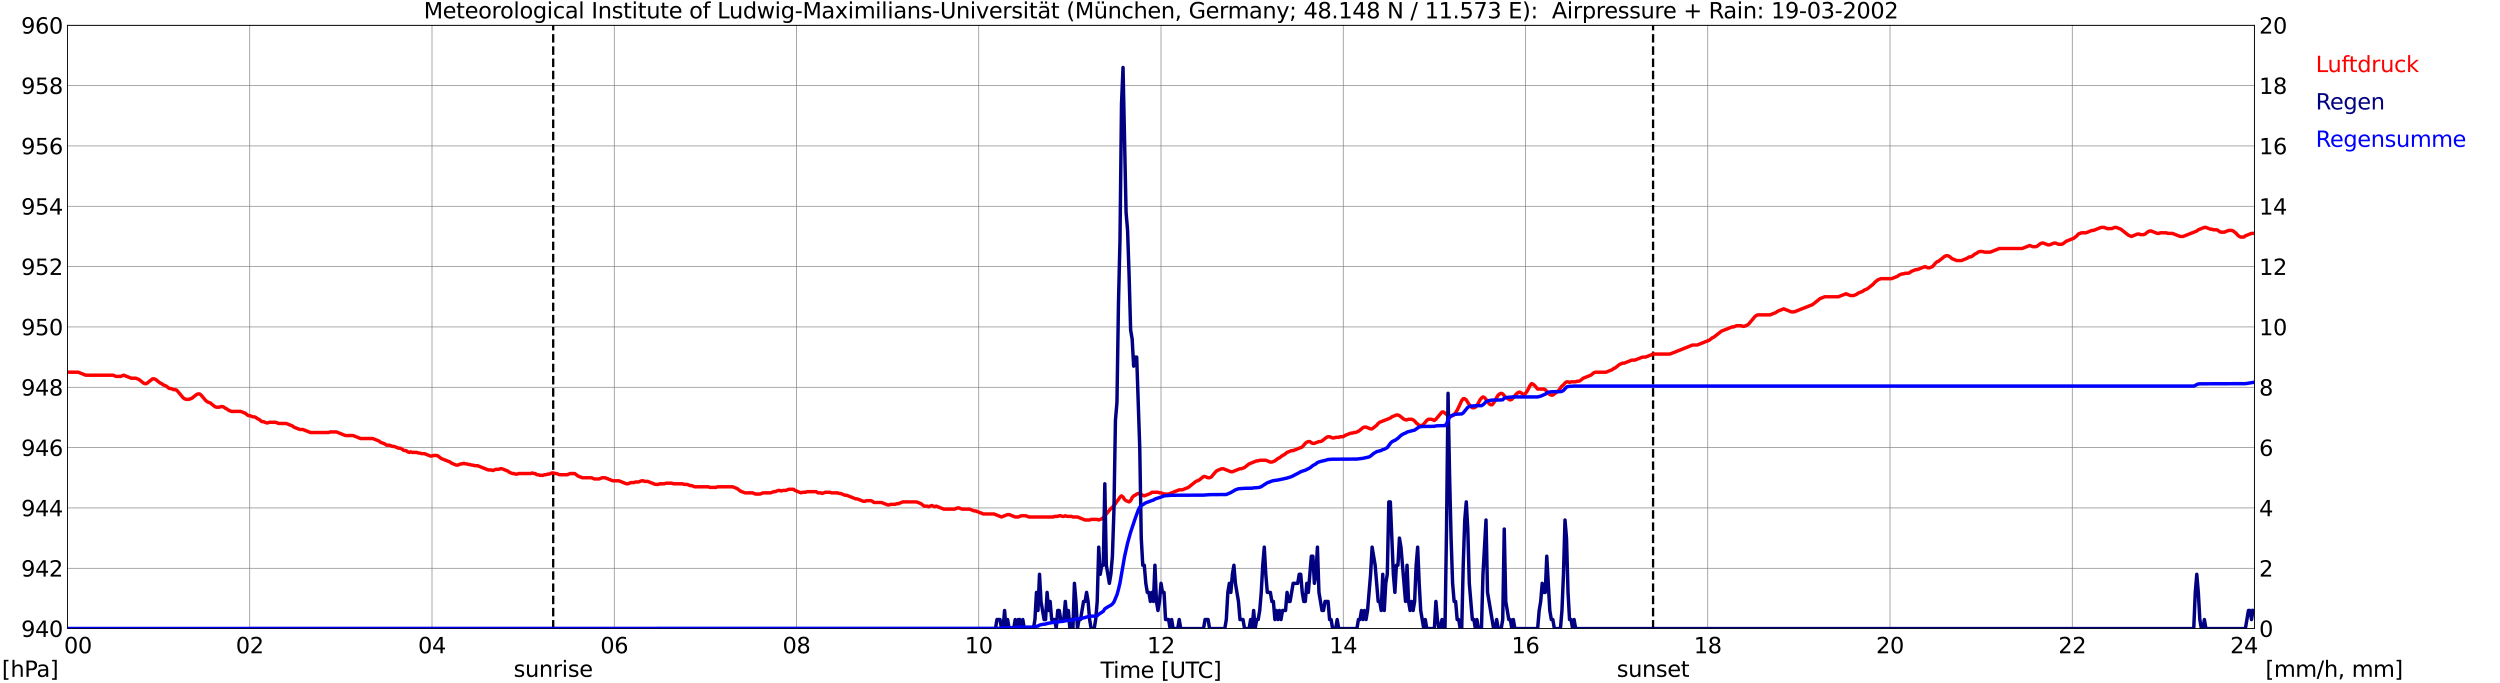 <?xml version="1.0" encoding="utf-8" standalone="no"?>
<!DOCTYPE svg PUBLIC "-//W3C//DTD SVG 1.1//EN"
  "http://www.w3.org/Graphics/SVG/1.1/DTD/svg11.dtd">
<svg xmlns:xlink="http://www.w3.org/1999/xlink" width="1085.4pt" height="296.64pt" viewBox="0 0 1085.4 296.64" xmlns="http://www.w3.org/2000/svg" version="1.1">
 <defs>
  <style type="text/css">*{stroke-linejoin: round; stroke-linecap: butt}</style>
 </defs>
 <g id="figure_1">
  <g id="patch_1">
   <path d="M 0 296.64 
L 1085.4 296.64 
L 1085.4 0 
L 0 0 
z
" style="fill: #ffffff"/>
  </g>
  <g id="axes_1">
   <g id="patch_2">
    <path d="M 29.306 272.909 
L 978.814 272.909 
L 978.814 10.976 
L 29.306 10.976 
z
" style="fill: #ffffff"/>
   </g>
   <g id="patch_3">
    <path d="M 978.814 272.909 
L 978.814 272.909 
L 978.814 10.976 
L 978.814 10.976 
z
" clip-path="url(#p14ffabc175)" style="fill: #d3d3d3; opacity: 0.25; stroke: #d3d3d3; stroke-linejoin: miter"/>
   </g>
   <g id="matplotlib.axis_1">
    <g id="xtick_1">
     <g id="line2d_1">
      <path d="M 29.306 272.909 
L 29.306 10.976 
" clip-path="url(#p14ffabc175)" style="fill: none; stroke: #808080; stroke-width: 0.3; stroke-linecap: square"/>
     </g>
     <g id="line2d_2"/>
     <g id="text_1">
      <!--    00 -->
      <g transform="translate(18.733 283.627) scale(0.095 -0.095)">
       <defs>
        <path id="DejaVuSans-20" transform="scale(0.016)"/>
        <path id="DejaVuSans-30" d="M 2034 4250 
Q 1547 4250 1301 3770 
Q 1056 3291 1056 2328 
Q 1056 1369 1301 889 
Q 1547 409 2034 409 
Q 2525 409 2770 889 
Q 3016 1369 3016 2328 
Q 3016 3291 2770 3770 
Q 2525 4250 2034 4250 
z
M 2034 4750 
Q 2819 4750 3233 4129 
Q 3647 3509 3647 2328 
Q 3647 1150 3233 529 
Q 2819 -91 2034 -91 
Q 1250 -91 836 529 
Q 422 1150 422 2328 
Q 422 3509 836 4129 
Q 1250 4750 2034 4750 
z
" transform="scale(0.016)"/>
       </defs>
       <use xlink:href="#DejaVuSans-20"/>
       <use xlink:href="#DejaVuSans-20" transform="translate(31.787 0)"/>
       <use xlink:href="#DejaVuSans-20" transform="translate(63.574 0)"/>
       <use xlink:href="#DejaVuSans-30" transform="translate(95.361 0)"/>
       <use xlink:href="#DejaVuSans-30" transform="translate(158.984 0)"/>
      </g>
     </g>
    </g>
    <g id="xtick_2">
     <g id="line2d_3">
      <path d="M 108.431 272.909 
L 108.431 10.976 
" clip-path="url(#p14ffabc175)" style="fill: none; stroke: #808080; stroke-width: 0.3; stroke-linecap: square"/>
     </g>
     <g id="line2d_4"/>
     <g id="text_2">
      <!-- 02 -->
      <g transform="translate(102.387 283.627) scale(0.095 -0.095)">
       <defs>
        <path id="DejaVuSans-32" d="M 1228 531 
L 3431 531 
L 3431 0 
L 469 0 
L 469 531 
Q 828 903 1448 1529 
Q 2069 2156 2228 2338 
Q 2531 2678 2651 2914 
Q 2772 3150 2772 3378 
Q 2772 3750 2511 3984 
Q 2250 4219 1831 4219 
Q 1534 4219 1204 4116 
Q 875 4013 500 3803 
L 500 4441 
Q 881 4594 1212 4672 
Q 1544 4750 1819 4750 
Q 2544 4750 2975 4387 
Q 3406 4025 3406 3419 
Q 3406 3131 3298 2873 
Q 3191 2616 2906 2266 
Q 2828 2175 2409 1742 
Q 1991 1309 1228 531 
z
" transform="scale(0.016)"/>
       </defs>
       <use xlink:href="#DejaVuSans-30"/>
       <use xlink:href="#DejaVuSans-32" transform="translate(63.623 0)"/>
      </g>
     </g>
    </g>
    <g id="xtick_3">
     <g id="line2d_5">
      <path d="M 187.557 272.909 
L 187.557 10.976 
" clip-path="url(#p14ffabc175)" style="fill: none; stroke: #808080; stroke-width: 0.3; stroke-linecap: square"/>
     </g>
     <g id="line2d_6"/>
     <g id="text_3">
      <!-- 04 -->
      <g transform="translate(181.513 283.627) scale(0.095 -0.095)">
       <defs>
        <path id="DejaVuSans-34" d="M 2419 4116 
L 825 1625 
L 2419 1625 
L 2419 4116 
z
M 2253 4666 
L 3047 4666 
L 3047 1625 
L 3713 1625 
L 3713 1100 
L 3047 1100 
L 3047 0 
L 2419 0 
L 2419 1100 
L 313 1100 
L 313 1709 
L 2253 4666 
z
" transform="scale(0.016)"/>
       </defs>
       <use xlink:href="#DejaVuSans-30"/>
       <use xlink:href="#DejaVuSans-34" transform="translate(63.623 0)"/>
      </g>
     </g>
    </g>
    <g id="xtick_4">
     <g id="line2d_7">
      <path d="M 266.683 272.909 
L 266.683 10.976 
" clip-path="url(#p14ffabc175)" style="fill: none; stroke: #808080; stroke-width: 0.3; stroke-linecap: square"/>
     </g>
     <g id="line2d_8"/>
     <g id="text_4">
      <!-- 06 -->
      <g transform="translate(260.638 283.627) scale(0.095 -0.095)">
       <defs>
        <path id="DejaVuSans-36" d="M 2113 2584 
Q 1688 2584 1439 2293 
Q 1191 2003 1191 1497 
Q 1191 994 1439 701 
Q 1688 409 2113 409 
Q 2538 409 2786 701 
Q 3034 994 3034 1497 
Q 3034 2003 2786 2293 
Q 2538 2584 2113 2584 
z
M 3366 4563 
L 3366 3988 
Q 3128 4100 2886 4159 
Q 2644 4219 2406 4219 
Q 1781 4219 1451 3797 
Q 1122 3375 1075 2522 
Q 1259 2794 1537 2939 
Q 1816 3084 2150 3084 
Q 2853 3084 3261 2657 
Q 3669 2231 3669 1497 
Q 3669 778 3244 343 
Q 2819 -91 2113 -91 
Q 1303 -91 875 529 
Q 447 1150 447 2328 
Q 447 3434 972 4092 
Q 1497 4750 2381 4750 
Q 2619 4750 2861 4703 
Q 3103 4656 3366 4563 
z
" transform="scale(0.016)"/>
       </defs>
       <use xlink:href="#DejaVuSans-30"/>
       <use xlink:href="#DejaVuSans-36" transform="translate(63.623 0)"/>
      </g>
     </g>
    </g>
    <g id="xtick_5">
     <g id="line2d_9">
      <path d="M 345.808 272.909 
L 345.808 10.976 
" clip-path="url(#p14ffabc175)" style="fill: none; stroke: #808080; stroke-width: 0.3; stroke-linecap: square"/>
     </g>
     <g id="line2d_10"/>
     <g id="text_5">
      <!-- 08 -->
      <g transform="translate(339.764 283.627) scale(0.095 -0.095)">
       <defs>
        <path id="DejaVuSans-38" d="M 2034 2216 
Q 1584 2216 1326 1975 
Q 1069 1734 1069 1313 
Q 1069 891 1326 650 
Q 1584 409 2034 409 
Q 2484 409 2743 651 
Q 3003 894 3003 1313 
Q 3003 1734 2745 1975 
Q 2488 2216 2034 2216 
z
M 1403 2484 
Q 997 2584 770 2862 
Q 544 3141 544 3541 
Q 544 4100 942 4425 
Q 1341 4750 2034 4750 
Q 2731 4750 3128 4425 
Q 3525 4100 3525 3541 
Q 3525 3141 3298 2862 
Q 3072 2584 2669 2484 
Q 3125 2378 3379 2068 
Q 3634 1759 3634 1313 
Q 3634 634 3220 271 
Q 2806 -91 2034 -91 
Q 1263 -91 848 271 
Q 434 634 434 1313 
Q 434 1759 690 2068 
Q 947 2378 1403 2484 
z
M 1172 3481 
Q 1172 3119 1398 2916 
Q 1625 2713 2034 2713 
Q 2441 2713 2670 2916 
Q 2900 3119 2900 3481 
Q 2900 3844 2670 4047 
Q 2441 4250 2034 4250 
Q 1625 4250 1398 4047 
Q 1172 3844 1172 3481 
z
" transform="scale(0.016)"/>
       </defs>
       <use xlink:href="#DejaVuSans-30"/>
       <use xlink:href="#DejaVuSans-38" transform="translate(63.623 0)"/>
      </g>
     </g>
    </g>
    <g id="xtick_6">
     <g id="line2d_11">
      <path d="M 424.934 272.909 
L 424.934 10.976 
" clip-path="url(#p14ffabc175)" style="fill: none; stroke: #808080; stroke-width: 0.3; stroke-linecap: square"/>
     </g>
     <g id="line2d_12"/>
     <g id="text_6">
      <!-- 10 -->
      <g transform="translate(418.89 283.627) scale(0.095 -0.095)">
       <defs>
        <path id="DejaVuSans-31" d="M 794 531 
L 1825 531 
L 1825 4091 
L 703 3866 
L 703 4441 
L 1819 4666 
L 2450 4666 
L 2450 531 
L 3481 531 
L 3481 0 
L 794 0 
L 794 531 
z
" transform="scale(0.016)"/>
       </defs>
       <use xlink:href="#DejaVuSans-31"/>
       <use xlink:href="#DejaVuSans-30" transform="translate(63.623 0)"/>
      </g>
     </g>
    </g>
    <g id="xtick_7">
     <g id="line2d_13">
      <path d="M 504.06 272.909 
L 504.06 10.976 
" clip-path="url(#p14ffabc175)" style="fill: none; stroke: #808080; stroke-width: 0.3; stroke-linecap: square"/>
     </g>
     <g id="line2d_14"/>
     <g id="text_7">
      <!-- 12 -->
      <g transform="translate(498.015 283.627) scale(0.095 -0.095)">
       <use xlink:href="#DejaVuSans-31"/>
       <use xlink:href="#DejaVuSans-32" transform="translate(63.623 0)"/>
      </g>
     </g>
    </g>
    <g id="xtick_8">
     <g id="line2d_15">
      <path d="M 583.185 272.909 
L 583.185 10.976 
" clip-path="url(#p14ffabc175)" style="fill: none; stroke: #808080; stroke-width: 0.3; stroke-linecap: square"/>
     </g>
     <g id="line2d_16"/>
     <g id="text_8">
      <!-- 14 -->
      <g transform="translate(577.141 283.627) scale(0.095 -0.095)">
       <use xlink:href="#DejaVuSans-31"/>
       <use xlink:href="#DejaVuSans-34" transform="translate(63.623 0)"/>
      </g>
     </g>
    </g>
    <g id="xtick_9">
     <g id="line2d_17">
      <path d="M 662.311 272.909 
L 662.311 10.976 
" clip-path="url(#p14ffabc175)" style="fill: none; stroke: #808080; stroke-width: 0.3; stroke-linecap: square"/>
     </g>
     <g id="line2d_18"/>
     <g id="text_9">
      <!-- 16 -->
      <g transform="translate(656.267 283.627) scale(0.095 -0.095)">
       <use xlink:href="#DejaVuSans-31"/>
       <use xlink:href="#DejaVuSans-36" transform="translate(63.623 0)"/>
      </g>
     </g>
    </g>
    <g id="xtick_10">
     <g id="line2d_19">
      <path d="M 741.437 272.909 
L 741.437 10.976 
" clip-path="url(#p14ffabc175)" style="fill: none; stroke: #808080; stroke-width: 0.3; stroke-linecap: square"/>
     </g>
     <g id="line2d_20"/>
     <g id="text_10">
      <!-- 18 -->
      <g transform="translate(735.392 283.627) scale(0.095 -0.095)">
       <use xlink:href="#DejaVuSans-31"/>
       <use xlink:href="#DejaVuSans-38" transform="translate(63.623 0)"/>
      </g>
     </g>
    </g>
    <g id="xtick_11">
     <g id="line2d_21">
      <path d="M 820.562 272.909 
L 820.562 10.976 
" clip-path="url(#p14ffabc175)" style="fill: none; stroke: #808080; stroke-width: 0.3; stroke-linecap: square"/>
     </g>
     <g id="line2d_22"/>
     <g id="text_11">
      <!-- 20 -->
      <g transform="translate(814.518 283.627) scale(0.095 -0.095)">
       <use xlink:href="#DejaVuSans-32"/>
       <use xlink:href="#DejaVuSans-30" transform="translate(63.623 0)"/>
      </g>
     </g>
    </g>
    <g id="xtick_12">
     <g id="line2d_23">
      <path d="M 899.688 272.909 
L 899.688 10.976 
" clip-path="url(#p14ffabc175)" style="fill: none; stroke: #808080; stroke-width: 0.3; stroke-linecap: square"/>
     </g>
     <g id="line2d_24"/>
     <g id="text_12">
      <!-- 22 -->
      <g transform="translate(893.644 283.627) scale(0.095 -0.095)">
       <use xlink:href="#DejaVuSans-32"/>
       <use xlink:href="#DejaVuSans-32" transform="translate(63.623 0)"/>
      </g>
     </g>
    </g>
    <g id="xtick_13">
     <g id="line2d_25">
      <path d="M 978.814 272.909 
L 978.814 10.976 
" clip-path="url(#p14ffabc175)" style="fill: none; stroke: #808080; stroke-width: 0.3; stroke-linecap: square"/>
     </g>
     <g id="line2d_26"/>
     <g id="text_13">
      <!-- 24    -->
      <g transform="translate(968.241 283.627) scale(0.095 -0.095)">
       <use xlink:href="#DejaVuSans-32"/>
       <use xlink:href="#DejaVuSans-34" transform="translate(63.623 0)"/>
       <use xlink:href="#DejaVuSans-20" transform="translate(127.246 0)"/>
       <use xlink:href="#DejaVuSans-20" transform="translate(159.033 0)"/>
       <use xlink:href="#DejaVuSans-20" transform="translate(190.82 0)"/>
      </g>
     </g>
    </g>
    <g id="text_14">
     <!-- Time [UTC] -->
     <g transform="translate(477.806 294.322) scale(0.095 -0.095)">
      <defs>
       <path id="DejaVuSans-54" d="M -19 4666 
L 3928 4666 
L 3928 4134 
L 2272 4134 
L 2272 0 
L 1638 0 
L 1638 4134 
L -19 4134 
L -19 4666 
z
" transform="scale(0.016)"/>
       <path id="DejaVuSans-69" d="M 603 3500 
L 1178 3500 
L 1178 0 
L 603 0 
L 603 3500 
z
M 603 4863 
L 1178 4863 
L 1178 4134 
L 603 4134 
L 603 4863 
z
" transform="scale(0.016)"/>
       <path id="DejaVuSans-6d" d="M 3328 2828 
Q 3544 3216 3844 3400 
Q 4144 3584 4550 3584 
Q 5097 3584 5394 3201 
Q 5691 2819 5691 2113 
L 5691 0 
L 5113 0 
L 5113 2094 
Q 5113 2597 4934 2840 
Q 4756 3084 4391 3084 
Q 3944 3084 3684 2787 
Q 3425 2491 3425 1978 
L 3425 0 
L 2847 0 
L 2847 2094 
Q 2847 2600 2669 2842 
Q 2491 3084 2119 3084 
Q 1678 3084 1418 2786 
Q 1159 2488 1159 1978 
L 1159 0 
L 581 0 
L 581 3500 
L 1159 3500 
L 1159 2956 
Q 1356 3278 1631 3431 
Q 1906 3584 2284 3584 
Q 2666 3584 2933 3390 
Q 3200 3197 3328 2828 
z
" transform="scale(0.016)"/>
       <path id="DejaVuSans-65" d="M 3597 1894 
L 3597 1613 
L 953 1613 
Q 991 1019 1311 708 
Q 1631 397 2203 397 
Q 2534 397 2845 478 
Q 3156 559 3463 722 
L 3463 178 
Q 3153 47 2828 -22 
Q 2503 -91 2169 -91 
Q 1331 -91 842 396 
Q 353 884 353 1716 
Q 353 2575 817 3079 
Q 1281 3584 2069 3584 
Q 2775 3584 3186 3129 
Q 3597 2675 3597 1894 
z
M 3022 2063 
Q 3016 2534 2758 2815 
Q 2500 3097 2075 3097 
Q 1594 3097 1305 2825 
Q 1016 2553 972 2059 
L 3022 2063 
z
" transform="scale(0.016)"/>
       <path id="DejaVuSans-5b" d="M 550 4863 
L 1875 4863 
L 1875 4416 
L 1125 4416 
L 1125 -397 
L 1875 -397 
L 1875 -844 
L 550 -844 
L 550 4863 
z
" transform="scale(0.016)"/>
       <path id="DejaVuSans-55" d="M 556 4666 
L 1191 4666 
L 1191 1831 
Q 1191 1081 1462 751 
Q 1734 422 2344 422 
Q 2950 422 3222 751 
Q 3494 1081 3494 1831 
L 3494 4666 
L 4128 4666 
L 4128 1753 
Q 4128 841 3676 375 
Q 3225 -91 2344 -91 
Q 1459 -91 1007 375 
Q 556 841 556 1753 
L 556 4666 
z
" transform="scale(0.016)"/>
       <path id="DejaVuSans-43" d="M 4122 4306 
L 4122 3641 
Q 3803 3938 3442 4084 
Q 3081 4231 2675 4231 
Q 1875 4231 1450 3742 
Q 1025 3253 1025 2328 
Q 1025 1406 1450 917 
Q 1875 428 2675 428 
Q 3081 428 3442 575 
Q 3803 722 4122 1019 
L 4122 359 
Q 3791 134 3420 21 
Q 3050 -91 2638 -91 
Q 1578 -91 968 557 
Q 359 1206 359 2328 
Q 359 3453 968 4101 
Q 1578 4750 2638 4750 
Q 3056 4750 3426 4639 
Q 3797 4528 4122 4306 
z
" transform="scale(0.016)"/>
       <path id="DejaVuSans-5d" d="M 1947 4863 
L 1947 -844 
L 622 -844 
L 622 -397 
L 1369 -397 
L 1369 4416 
L 622 4416 
L 622 4863 
L 1947 4863 
z
" transform="scale(0.016)"/>
      </defs>
      <use xlink:href="#DejaVuSans-54"/>
      <use xlink:href="#DejaVuSans-69" transform="translate(57.959 0)"/>
      <use xlink:href="#DejaVuSans-6d" transform="translate(85.742 0)"/>
      <use xlink:href="#DejaVuSans-65" transform="translate(183.154 0)"/>
      <use xlink:href="#DejaVuSans-20" transform="translate(244.678 0)"/>
      <use xlink:href="#DejaVuSans-5b" transform="translate(276.465 0)"/>
      <use xlink:href="#DejaVuSans-55" transform="translate(315.479 0)"/>
      <use xlink:href="#DejaVuSans-54" transform="translate(388.672 0)"/>
      <use xlink:href="#DejaVuSans-43" transform="translate(443.881 0)"/>
      <use xlink:href="#DejaVuSans-5d" transform="translate(513.705 0)"/>
     </g>
    </g>
   </g>
   <g id="matplotlib.axis_2">
    <g id="ytick_1">
     <g id="line2d_27">
      <path d="M 29.306 272.909 
L 978.814 272.909 
" clip-path="url(#p14ffabc175)" style="fill: none; stroke: #808080; stroke-width: 0.3; stroke-linecap: square"/>
     </g>
     <g id="line2d_28"/>
     <g id="text_15">
      <!-- 940 -->
      <g transform="translate(9.173 276.518) scale(0.095 -0.095)">
       <defs>
        <path id="DejaVuSans-39" d="M 703 97 
L 703 672 
Q 941 559 1184 500 
Q 1428 441 1663 441 
Q 2288 441 2617 861 
Q 2947 1281 2994 2138 
Q 2813 1869 2534 1725 
Q 2256 1581 1919 1581 
Q 1219 1581 811 2004 
Q 403 2428 403 3163 
Q 403 3881 828 4315 
Q 1253 4750 1959 4750 
Q 2769 4750 3195 4129 
Q 3622 3509 3622 2328 
Q 3622 1225 3098 567 
Q 2575 -91 1691 -91 
Q 1453 -91 1209 -44 
Q 966 3 703 97 
z
M 1959 2075 
Q 2384 2075 2632 2365 
Q 2881 2656 2881 3163 
Q 2881 3666 2632 3958 
Q 2384 4250 1959 4250 
Q 1534 4250 1286 3958 
Q 1038 3666 1038 3163 
Q 1038 2656 1286 2365 
Q 1534 2075 1959 2075 
z
" transform="scale(0.016)"/>
       </defs>
       <use xlink:href="#DejaVuSans-39"/>
       <use xlink:href="#DejaVuSans-34" transform="translate(63.623 0)"/>
       <use xlink:href="#DejaVuSans-30" transform="translate(127.246 0)"/>
      </g>
     </g>
    </g>
    <g id="ytick_2">
     <g id="line2d_29">
      <path d="M 29.306 246.715 
L 978.814 246.715 
" clip-path="url(#p14ffabc175)" style="fill: none; stroke: #808080; stroke-width: 0.3; stroke-linecap: square"/>
     </g>
     <g id="line2d_30"/>
     <g id="text_16">
      <!-- 942 -->
      <g transform="translate(9.173 250.325) scale(0.095 -0.095)">
       <use xlink:href="#DejaVuSans-39"/>
       <use xlink:href="#DejaVuSans-34" transform="translate(63.623 0)"/>
       <use xlink:href="#DejaVuSans-32" transform="translate(127.246 0)"/>
      </g>
     </g>
    </g>
    <g id="ytick_3">
     <g id="line2d_31">
      <path d="M 29.306 220.522 
L 978.814 220.522 
" clip-path="url(#p14ffabc175)" style="fill: none; stroke: #808080; stroke-width: 0.3; stroke-linecap: square"/>
     </g>
     <g id="line2d_32"/>
     <g id="text_17">
      <!-- 944 -->
      <g transform="translate(9.173 224.131) scale(0.095 -0.095)">
       <use xlink:href="#DejaVuSans-39"/>
       <use xlink:href="#DejaVuSans-34" transform="translate(63.623 0)"/>
       <use xlink:href="#DejaVuSans-34" transform="translate(127.246 0)"/>
      </g>
     </g>
    </g>
    <g id="ytick_4">
     <g id="line2d_33">
      <path d="M 29.306 194.329 
L 978.814 194.329 
" clip-path="url(#p14ffabc175)" style="fill: none; stroke: #808080; stroke-width: 0.3; stroke-linecap: square"/>
     </g>
     <g id="line2d_34"/>
     <g id="text_18">
      <!-- 946 -->
      <g transform="translate(9.173 197.938) scale(0.095 -0.095)">
       <use xlink:href="#DejaVuSans-39"/>
       <use xlink:href="#DejaVuSans-34" transform="translate(63.623 0)"/>
       <use xlink:href="#DejaVuSans-36" transform="translate(127.246 0)"/>
      </g>
     </g>
    </g>
    <g id="ytick_5">
     <g id="line2d_35">
      <path d="M 29.306 168.136 
L 978.814 168.136 
" clip-path="url(#p14ffabc175)" style="fill: none; stroke: #808080; stroke-width: 0.3; stroke-linecap: square"/>
     </g>
     <g id="line2d_36"/>
     <g id="text_19">
      <!-- 948 -->
      <g transform="translate(9.173 171.745) scale(0.095 -0.095)">
       <use xlink:href="#DejaVuSans-39"/>
       <use xlink:href="#DejaVuSans-34" transform="translate(63.623 0)"/>
       <use xlink:href="#DejaVuSans-38" transform="translate(127.246 0)"/>
      </g>
     </g>
    </g>
    <g id="ytick_6">
     <g id="line2d_37">
      <path d="M 29.306 141.942 
L 978.814 141.942 
" clip-path="url(#p14ffabc175)" style="fill: none; stroke: #808080; stroke-width: 0.3; stroke-linecap: square"/>
     </g>
     <g id="line2d_38"/>
     <g id="text_20">
      <!-- 950 -->
      <g transform="translate(9.173 145.551) scale(0.095 -0.095)">
       <defs>
        <path id="DejaVuSans-35" d="M 691 4666 
L 3169 4666 
L 3169 4134 
L 1269 4134 
L 1269 2991 
Q 1406 3038 1543 3061 
Q 1681 3084 1819 3084 
Q 2600 3084 3056 2656 
Q 3513 2228 3513 1497 
Q 3513 744 3044 326 
Q 2575 -91 1722 -91 
Q 1428 -91 1123 -41 
Q 819 9 494 109 
L 494 744 
Q 775 591 1075 516 
Q 1375 441 1709 441 
Q 2250 441 2565 725 
Q 2881 1009 2881 1497 
Q 2881 1984 2565 2268 
Q 2250 2553 1709 2553 
Q 1456 2553 1204 2497 
Q 953 2441 691 2322 
L 691 4666 
z
" transform="scale(0.016)"/>
       </defs>
       <use xlink:href="#DejaVuSans-39"/>
       <use xlink:href="#DejaVuSans-35" transform="translate(63.623 0)"/>
       <use xlink:href="#DejaVuSans-30" transform="translate(127.246 0)"/>
      </g>
     </g>
    </g>
    <g id="ytick_7">
     <g id="line2d_39">
      <path d="M 29.306 115.749 
L 978.814 115.749 
" clip-path="url(#p14ffabc175)" style="fill: none; stroke: #808080; stroke-width: 0.3; stroke-linecap: square"/>
     </g>
     <g id="line2d_40"/>
     <g id="text_21">
      <!-- 952 -->
      <g transform="translate(9.173 119.358) scale(0.095 -0.095)">
       <use xlink:href="#DejaVuSans-39"/>
       <use xlink:href="#DejaVuSans-35" transform="translate(63.623 0)"/>
       <use xlink:href="#DejaVuSans-32" transform="translate(127.246 0)"/>
      </g>
     </g>
    </g>
    <g id="ytick_8">
     <g id="line2d_41">
      <path d="M 29.306 89.556 
L 978.814 89.556 
" clip-path="url(#p14ffabc175)" style="fill: none; stroke: #808080; stroke-width: 0.3; stroke-linecap: square"/>
     </g>
     <g id="line2d_42"/>
     <g id="text_22">
      <!-- 954 -->
      <g transform="translate(9.173 93.165) scale(0.095 -0.095)">
       <use xlink:href="#DejaVuSans-39"/>
       <use xlink:href="#DejaVuSans-35" transform="translate(63.623 0)"/>
       <use xlink:href="#DejaVuSans-34" transform="translate(127.246 0)"/>
      </g>
     </g>
    </g>
    <g id="ytick_9">
     <g id="line2d_43">
      <path d="M 29.306 63.362 
L 978.814 63.362 
" clip-path="url(#p14ffabc175)" style="fill: none; stroke: #808080; stroke-width: 0.3; stroke-linecap: square"/>
     </g>
     <g id="line2d_44"/>
     <g id="text_23">
      <!-- 956 -->
      <g transform="translate(9.173 66.972) scale(0.095 -0.095)">
       <use xlink:href="#DejaVuSans-39"/>
       <use xlink:href="#DejaVuSans-35" transform="translate(63.623 0)"/>
       <use xlink:href="#DejaVuSans-36" transform="translate(127.246 0)"/>
      </g>
     </g>
    </g>
    <g id="ytick_10">
     <g id="line2d_45">
      <path d="M 29.306 37.169 
L 978.814 37.169 
" clip-path="url(#p14ffabc175)" style="fill: none; stroke: #808080; stroke-width: 0.3; stroke-linecap: square"/>
     </g>
     <g id="line2d_46"/>
     <g id="text_24">
      <!-- 958 -->
      <g transform="translate(9.173 40.778) scale(0.095 -0.095)">
       <use xlink:href="#DejaVuSans-39"/>
       <use xlink:href="#DejaVuSans-35" transform="translate(63.623 0)"/>
       <use xlink:href="#DejaVuSans-38" transform="translate(127.246 0)"/>
      </g>
     </g>
    </g>
    <g id="ytick_11">
     <g id="line2d_47">
      <path d="M 29.306 10.976 
L 978.814 10.976 
" clip-path="url(#p14ffabc175)" style="fill: none; stroke: #808080; stroke-width: 0.3; stroke-linecap: square"/>
     </g>
     <g id="line2d_48"/>
     <g id="text_25">
      <!-- 960 -->
      <g transform="translate(9.173 14.585) scale(0.095 -0.095)">
       <use xlink:href="#DejaVuSans-39"/>
       <use xlink:href="#DejaVuSans-36" transform="translate(63.623 0)"/>
       <use xlink:href="#DejaVuSans-30" transform="translate(127.246 0)"/>
      </g>
     </g>
    </g>
   </g>
   <g id="line2d_49">
    <path d="M 240.176 272.909 
L 240.176 10.976 
" clip-path="url(#p14ffabc175)" style="fill: none; stroke-dasharray: 3.7,1.6; stroke-dashoffset: 0; stroke: #000000"/>
   </g>
   <g id="line2d_50">
    <path d="M 717.699 272.909 
L 717.699 10.976 
" clip-path="url(#p14ffabc175)" style="fill: none; stroke-dasharray: 3.7,1.6; stroke-dashoffset: 0; stroke: #000000"/>
   </g>
   <g id="line2d_51">
    <path d="M 29.306 161.587 
L 33.921 161.587 
L 37.218 162.897 
L 49.087 162.897 
L 50.406 163.421 
L 52.384 163.421 
L 53.703 162.897 
L 57 164.207 
L 58.978 164.207 
L 60.297 164.73 
L 62.275 166.302 
L 62.934 166.564 
L 63.594 166.564 
L 66.231 164.468 
L 66.89 164.468 
L 67.55 164.73 
L 69.528 166.302 
L 70.187 166.564 
L 70.847 167.088 
L 72.166 167.612 
L 73.484 168.659 
L 74.144 168.659 
L 75.462 169.183 
L 76.122 169.183 
L 76.781 169.445 
L 79.419 172.588 
L 80.078 173.112 
L 80.737 173.374 
L 82.056 173.374 
L 83.375 172.85 
L 85.353 171.279 
L 86.013 171.017 
L 86.672 171.017 
L 87.331 171.541 
L 89.309 173.898 
L 89.969 174.422 
L 91.288 174.946 
L 93.266 176.517 
L 93.925 176.779 
L 95.244 176.779 
L 95.903 176.517 
L 96.563 176.517 
L 97.222 176.779 
L 97.881 177.303 
L 98.541 177.565 
L 99.2 178.089 
L 100.519 178.613 
L 104.475 178.613 
L 106.453 179.399 
L 107.772 180.446 
L 108.431 180.446 
L 109.75 180.97 
L 110.41 180.97 
L 111.069 181.232 
L 111.728 181.756 
L 112.388 182.018 
L 113.707 183.066 
L 114.366 183.066 
L 115.685 183.59 
L 116.344 183.59 
L 117.003 183.328 
L 119.641 183.328 
L 120.96 183.852 
L 124.257 183.852 
L 126.894 184.899 
L 127.553 185.423 
L 130.191 186.471 
L 131.51 186.471 
L 134.807 187.781 
L 142.719 187.781 
L 143.379 187.519 
L 146.016 187.519 
L 149.972 189.09 
L 153.269 189.09 
L 156.566 190.4 
L 161.841 190.4 
L 164.479 191.448 
L 165.138 191.971 
L 167.116 192.757 
L 167.776 193.281 
L 169.094 193.281 
L 170.413 193.805 
L 171.073 193.805 
L 173.051 194.591 
L 173.71 194.591 
L 174.37 194.853 
L 175.029 195.377 
L 175.688 195.639 
L 176.348 195.639 
L 177.007 196.162 
L 177.666 196.424 
L 178.326 196.162 
L 178.985 196.424 
L 180.963 196.424 
L 181.623 196.686 
L 182.282 196.686 
L 182.941 196.948 
L 184.26 196.948 
L 186.898 197.996 
L 187.557 197.996 
L 188.217 197.734 
L 189.535 197.734 
L 190.195 197.996 
L 191.513 199.044 
L 195.47 200.615 
L 196.129 201.139 
L 198.107 201.925 
L 198.767 201.925 
L 200.085 201.401 
L 200.745 201.401 
L 201.404 201.139 
L 202.063 201.401 
L 202.723 201.401 
L 203.382 201.663 
L 204.042 201.663 
L 204.701 201.925 
L 205.36 201.925 
L 206.02 202.187 
L 207.339 202.187 
L 211.954 204.02 
L 213.273 204.02 
L 213.932 204.282 
L 215.251 203.758 
L 216.57 203.758 
L 217.229 203.497 
L 217.889 203.497 
L 220.526 204.544 
L 221.186 205.068 
L 222.504 205.592 
L 223.164 205.592 
L 223.823 205.854 
L 224.482 205.854 
L 225.142 205.592 
L 230.417 205.592 
L 231.076 205.33 
L 231.736 205.592 
L 232.395 205.592 
L 233.054 206.116 
L 233.714 206.116 
L 234.373 206.378 
L 235.692 206.378 
L 236.351 206.116 
L 237.011 206.116 
L 237.67 205.854 
L 238.329 205.854 
L 239.648 205.33 
L 240.308 205.33 
L 240.967 205.592 
L 241.626 205.592 
L 242.945 206.116 
L 246.242 206.116 
L 247.561 205.592 
L 249.539 205.592 
L 250.858 206.64 
L 252.836 207.426 
L 256.792 207.426 
L 258.111 207.949 
L 260.089 207.949 
L 261.408 207.426 
L 262.726 207.426 
L 266.023 208.735 
L 268.661 208.735 
L 271.958 210.045 
L 272.617 210.045 
L 273.936 209.521 
L 275.255 209.521 
L 275.914 209.259 
L 277.233 209.259 
L 278.552 208.735 
L 279.211 208.735 
L 279.87 208.997 
L 281.189 208.997 
L 284.486 210.307 
L 285.805 210.307 
L 286.464 210.045 
L 288.442 210.045 
L 289.102 209.783 
L 291.739 209.783 
L 292.399 210.045 
L 296.355 210.045 
L 297.014 210.307 
L 298.333 210.307 
L 299.652 210.831 
L 300.311 210.831 
L 301.63 211.355 
L 307.564 211.355 
L 308.224 211.616 
L 310.861 211.616 
L 311.521 211.355 
L 318.114 211.355 
L 320.093 212.14 
L 321.411 213.188 
L 323.39 213.974 
L 326.686 213.974 
L 328.005 214.498 
L 329.983 214.498 
L 331.302 213.974 
L 334.599 213.974 
L 335.918 213.45 
L 336.577 213.45 
L 337.896 212.926 
L 338.555 212.926 
L 339.215 213.188 
L 339.874 212.926 
L 341.193 212.926 
L 342.512 212.402 
L 344.49 212.402 
L 345.149 212.926 
L 347.787 213.974 
L 348.446 213.712 
L 349.765 213.712 
L 350.424 213.45 
L 354.38 213.45 
L 355.04 213.974 
L 356.359 213.974 
L 357.018 214.236 
L 358.337 213.712 
L 360.315 213.712 
L 360.974 213.974 
L 363.612 213.974 
L 364.271 214.236 
L 364.93 214.236 
L 366.909 215.022 
L 367.568 215.022 
L 371.524 216.593 
L 372.184 216.593 
L 374.821 217.641 
L 375.481 217.641 
L 376.14 217.379 
L 378.118 217.379 
L 378.777 217.641 
L 379.437 218.165 
L 382.734 218.165 
L 385.371 219.213 
L 386.031 219.213 
L 386.69 218.951 
L 388.668 218.951 
L 389.328 218.689 
L 389.987 218.689 
L 391.965 217.903 
L 397.899 217.903 
L 399.878 218.689 
L 401.196 219.736 
L 402.515 219.736 
L 403.175 219.998 
L 404.493 219.474 
L 405.812 219.998 
L 406.471 219.736 
L 409.768 221.046 
L 414.384 221.046 
L 415.703 220.522 
L 416.362 220.522 
L 417.681 221.046 
L 420.978 221.046 
L 422.956 221.832 
L 423.615 221.832 
L 426.912 223.142 
L 431.528 223.142 
L 434.825 224.451 
L 437.462 223.403 
L 438.122 223.403 
L 440.759 224.451 
L 442.078 224.451 
L 443.397 223.927 
L 445.375 223.927 
L 446.694 224.451 
L 457.244 224.451 
L 457.903 224.189 
L 459.222 224.189 
L 459.881 223.927 
L 460.541 223.927 
L 461.2 224.189 
L 461.859 224.189 
L 462.519 223.927 
L 463.178 224.189 
L 465.156 224.189 
L 465.816 224.451 
L 467.794 224.451 
L 471.091 225.761 
L 473.069 225.761 
L 473.728 225.499 
L 476.366 225.499 
L 477.025 225.761 
L 478.344 225.237 
L 479.003 224.713 
L 482.3 220.784 
L 482.96 220.26 
L 484.278 218.689 
L 484.938 217.641 
L 485.597 216.855 
L 486.256 215.807 
L 486.916 215.284 
L 487.575 215.807 
L 488.235 216.855 
L 488.894 217.379 
L 490.213 217.903 
L 490.872 217.379 
L 491.532 216.069 
L 492.191 215.284 
L 492.85 215.022 
L 493.51 214.498 
L 494.169 214.236 
L 496.807 215.284 
L 499.444 214.236 
L 500.103 213.712 
L 502.741 213.712 
L 503.4 213.974 
L 504.06 213.974 
L 505.379 214.498 
L 507.357 214.498 
L 511.972 212.664 
L 513.291 212.664 
L 515.929 211.616 
L 519.226 208.997 
L 520.544 208.473 
L 522.522 206.902 
L 523.182 206.902 
L 524.501 207.426 
L 525.16 207.426 
L 525.819 207.164 
L 527.797 204.806 
L 528.457 204.282 
L 530.435 203.497 
L 531.094 203.497 
L 534.391 204.806 
L 535.051 204.806 
L 538.348 203.497 
L 539.007 203.497 
L 540.326 202.973 
L 542.304 201.401 
L 545.601 200.091 
L 546.26 200.091 
L 546.919 199.829 
L 549.557 199.829 
L 551.535 200.615 
L 552.195 200.615 
L 553.513 200.091 
L 554.832 199.044 
L 555.491 198.782 
L 556.81 197.734 
L 557.47 197.472 
L 558.788 196.424 
L 560.766 195.639 
L 561.426 195.639 
L 565.382 194.067 
L 566.701 192.495 
L 567.36 191.971 
L 568.02 191.71 
L 568.679 191.71 
L 569.338 192.233 
L 569.998 192.495 
L 570.657 192.495 
L 572.635 191.71 
L 573.295 191.71 
L 573.954 191.448 
L 575.932 189.876 
L 576.592 189.614 
L 577.251 189.614 
L 578.57 190.138 
L 579.229 190.138 
L 579.889 189.876 
L 581.207 189.876 
L 581.867 189.614 
L 583.185 189.614 
L 583.845 189.09 
L 586.482 188.042 
L 587.142 188.042 
L 587.801 187.781 
L 588.46 187.781 
L 589.779 187.257 
L 591.757 185.685 
L 592.417 185.423 
L 593.076 185.423 
L 595.054 186.209 
L 595.714 186.209 
L 597.692 184.637 
L 598.351 183.852 
L 599.011 183.328 
L 603.626 181.494 
L 604.286 180.97 
L 606.264 180.184 
L 606.923 180.184 
L 607.582 180.446 
L 609.561 182.018 
L 610.22 182.28 
L 610.879 182.28 
L 611.539 182.018 
L 612.858 182.018 
L 613.517 182.28 
L 614.176 182.804 
L 614.836 183.59 
L 616.154 184.637 
L 616.814 184.899 
L 617.473 184.637 
L 618.133 184.113 
L 619.451 182.542 
L 620.111 182.018 
L 621.429 182.018 
L 622.748 182.542 
L 623.408 182.018 
L 626.045 178.875 
L 626.705 178.875 
L 628.683 180.446 
L 629.342 180.708 
L 630.001 180.708 
L 630.661 180.446 
L 631.32 179.923 
L 631.98 179.137 
L 632.639 178.089 
L 633.298 176.779 
L 634.617 173.898 
L 635.276 173.112 
L 635.936 173.112 
L 636.595 173.636 
L 637.914 175.732 
L 638.573 176.517 
L 639.233 177.041 
L 639.892 177.041 
L 640.552 176.779 
L 641.211 175.994 
L 641.87 174.946 
L 642.53 173.636 
L 643.189 172.85 
L 643.848 172.326 
L 644.508 172.588 
L 645.167 173.374 
L 645.827 174.422 
L 646.486 175.208 
L 647.145 175.732 
L 647.805 175.732 
L 648.464 174.946 
L 649.123 173.898 
L 649.783 172.588 
L 650.442 171.541 
L 651.102 171.017 
L 651.761 170.755 
L 652.42 171.017 
L 653.739 172.588 
L 654.399 172.85 
L 655.058 173.374 
L 655.717 173.636 
L 656.377 173.374 
L 658.355 171.017 
L 659.014 170.493 
L 659.674 170.231 
L 660.333 170.493 
L 661.652 171.541 
L 662.97 169.969 
L 664.289 167.35 
L 664.949 166.564 
L 665.608 166.826 
L 666.267 167.35 
L 667.586 168.921 
L 670.224 168.921 
L 670.883 169.183 
L 672.202 170.755 
L 672.861 171.279 
L 673.521 171.541 
L 674.18 171.541 
L 676.817 169.445 
L 677.477 168.397 
L 678.136 167.612 
L 678.796 167.088 
L 679.455 166.302 
L 680.114 165.778 
L 680.774 165.778 
L 681.433 166.04 
L 682.092 165.778 
L 684.071 165.778 
L 684.73 165.516 
L 685.389 165.516 
L 686.049 165.254 
L 687.368 164.207 
L 690.664 162.897 
L 691.983 161.849 
L 692.643 161.587 
L 697.258 161.587 
L 699.896 160.539 
L 700.555 160.016 
L 701.215 159.754 
L 703.193 158.182 
L 704.511 157.658 
L 705.171 157.658 
L 708.468 156.349 
L 709.786 156.349 
L 713.083 155.039 
L 714.402 155.039 
L 717.699 153.729 
L 724.952 153.729 
L 734.843 149.8 
L 736.821 149.8 
L 742.096 147.705 
L 743.415 146.657 
L 744.074 146.395 
L 747.371 143.776 
L 751.987 141.942 
L 752.646 141.942 
L 753.965 141.418 
L 755.943 141.418 
L 756.602 141.68 
L 757.262 141.68 
L 758.581 141.156 
L 759.24 140.633 
L 761.878 137.489 
L 762.537 136.966 
L 763.196 136.704 
L 768.471 136.704 
L 771.109 135.656 
L 771.768 135.132 
L 774.406 134.084 
L 777.703 135.394 
L 779.021 135.394 
L 786.934 132.251 
L 790.231 129.631 
L 792.209 128.846 
L 798.143 128.846 
L 801.44 127.536 
L 803.419 128.322 
L 804.737 128.322 
L 806.056 127.798 
L 806.715 127.274 
L 808.694 126.488 
L 809.353 125.964 
L 810.672 125.44 
L 813.309 123.345 
L 813.969 122.559 
L 815.287 121.511 
L 816.606 120.988 
L 821.222 120.988 
L 823.859 119.94 
L 824.519 119.416 
L 825.837 118.892 
L 826.497 118.892 
L 827.156 118.63 
L 828.475 118.63 
L 829.134 118.368 
L 829.794 117.844 
L 831.772 117.059 
L 832.431 117.059 
L 835.728 115.749 
L 837.047 116.273 
L 837.706 116.273 
L 839.025 115.749 
L 840.344 114.177 
L 841.003 113.653 
L 841.663 113.392 
L 844.3 111.296 
L 844.959 111.034 
L 845.619 111.034 
L 846.278 111.296 
L 847.597 112.344 
L 849.575 113.13 
L 851.553 113.13 
L 854.191 112.082 
L 854.85 111.558 
L 855.51 111.558 
L 856.169 111.296 
L 857.488 110.248 
L 858.147 109.986 
L 858.806 109.463 
L 859.466 109.201 
L 860.785 109.201 
L 861.444 109.463 
L 864.082 109.463 
L 868.038 107.891 
L 877.929 107.891 
L 881.225 106.581 
L 882.544 107.105 
L 883.863 107.105 
L 884.522 106.843 
L 885.841 105.795 
L 886.5 105.534 
L 887.16 105.534 
L 889.138 106.319 
L 889.797 106.319 
L 891.775 105.534 
L 892.435 105.534 
L 893.754 106.057 
L 895.072 106.057 
L 895.732 105.795 
L 897.051 104.748 
L 900.347 103.438 
L 901.666 102.39 
L 902.326 101.605 
L 903.644 101.081 
L 905.622 101.081 
L 908.26 100.033 
L 908.919 100.033 
L 912.216 98.723 
L 913.535 98.723 
L 914.854 99.247 
L 916.832 99.247 
L 918.151 98.723 
L 918.81 98.723 
L 920.788 99.509 
L 924.085 102.128 
L 925.404 102.652 
L 928.041 101.605 
L 928.701 101.605 
L 929.36 101.866 
L 930.679 101.866 
L 931.338 101.605 
L 932.657 100.557 
L 933.316 100.295 
L 933.976 100.295 
L 936.613 101.343 
L 937.273 101.343 
L 937.932 101.081 
L 940.57 101.081 
L 941.229 101.343 
L 943.207 101.343 
L 946.504 102.652 
L 947.823 102.652 
L 953.757 100.295 
L 954.417 99.771 
L 957.054 98.723 
L 957.714 98.723 
L 959.692 99.509 
L 960.351 99.509 
L 961.01 99.771 
L 962.329 99.771 
L 962.989 100.033 
L 963.648 100.557 
L 964.307 100.819 
L 965.626 100.819 
L 967.604 100.033 
L 968.923 100.033 
L 969.582 100.295 
L 970.901 101.343 
L 971.561 102.128 
L 972.22 102.652 
L 972.879 102.914 
L 974.198 102.914 
L 974.857 102.39 
L 977.495 101.343 
L 978.154 101.343 
L 978.154 101.343 
" clip-path="url(#p14ffabc175)" style="fill: none; stroke: #ff0000; stroke-width: 1.5; stroke-linecap: square"/>
   </g>
   <g id="patch_4">
    <path d="M 29.306 272.909 
L 29.306 10.976 
" style="fill: none; stroke: #000000; stroke-width: 0.3; stroke-linejoin: miter; stroke-linecap: square"/>
   </g>
   <g id="patch_5">
    <path d="M 978.814 272.909 
L 978.814 10.976 
" style="fill: none; stroke: #000000; stroke-width: 0.3; stroke-linejoin: miter; stroke-linecap: square"/>
   </g>
   <g id="patch_6">
    <path d="M 29.306 272.909 
L 978.814 272.909 
" style="fill: none; stroke: #000000; stroke-width: 0.3; stroke-linejoin: miter; stroke-linecap: square"/>
   </g>
   <g id="patch_7">
    <path d="M 29.306 10.976 
L 978.814 10.976 
" style="fill: none; stroke: #000000; stroke-width: 0.3; stroke-linejoin: miter; stroke-linecap: square"/>
   </g>
   <g id="text_26">
    <!-- sunrise -->
    <g transform="translate(223.011 293.863) scale(0.095 -0.095)">
     <defs>
      <path id="DejaVuSans-73" d="M 2834 3397 
L 2834 2853 
Q 2591 2978 2328 3040 
Q 2066 3103 1784 3103 
Q 1356 3103 1142 2972 
Q 928 2841 928 2578 
Q 928 2378 1081 2264 
Q 1234 2150 1697 2047 
L 1894 2003 
Q 2506 1872 2764 1633 
Q 3022 1394 3022 966 
Q 3022 478 2636 193 
Q 2250 -91 1575 -91 
Q 1294 -91 989 -36 
Q 684 19 347 128 
L 347 722 
Q 666 556 975 473 
Q 1284 391 1588 391 
Q 1994 391 2212 530 
Q 2431 669 2431 922 
Q 2431 1156 2273 1281 
Q 2116 1406 1581 1522 
L 1381 1569 
Q 847 1681 609 1914 
Q 372 2147 372 2553 
Q 372 3047 722 3315 
Q 1072 3584 1716 3584 
Q 2034 3584 2315 3537 
Q 2597 3491 2834 3397 
z
" transform="scale(0.016)"/>
      <path id="DejaVuSans-75" d="M 544 1381 
L 544 3500 
L 1119 3500 
L 1119 1403 
Q 1119 906 1312 657 
Q 1506 409 1894 409 
Q 2359 409 2629 706 
Q 2900 1003 2900 1516 
L 2900 3500 
L 3475 3500 
L 3475 0 
L 2900 0 
L 2900 538 
Q 2691 219 2414 64 
Q 2138 -91 1772 -91 
Q 1169 -91 856 284 
Q 544 659 544 1381 
z
M 1991 3584 
L 1991 3584 
z
" transform="scale(0.016)"/>
      <path id="DejaVuSans-6e" d="M 3513 2113 
L 3513 0 
L 2938 0 
L 2938 2094 
Q 2938 2591 2744 2837 
Q 2550 3084 2163 3084 
Q 1697 3084 1428 2787 
Q 1159 2491 1159 1978 
L 1159 0 
L 581 0 
L 581 3500 
L 1159 3500 
L 1159 2956 
Q 1366 3272 1645 3428 
Q 1925 3584 2291 3584 
Q 2894 3584 3203 3211 
Q 3513 2838 3513 2113 
z
" transform="scale(0.016)"/>
      <path id="DejaVuSans-72" d="M 2631 2963 
Q 2534 3019 2420 3045 
Q 2306 3072 2169 3072 
Q 1681 3072 1420 2755 
Q 1159 2438 1159 1844 
L 1159 0 
L 581 0 
L 581 3500 
L 1159 3500 
L 1159 2956 
Q 1341 3275 1631 3429 
Q 1922 3584 2338 3584 
Q 2397 3584 2469 3576 
Q 2541 3569 2628 3553 
L 2631 2963 
z
" transform="scale(0.016)"/>
     </defs>
     <use xlink:href="#DejaVuSans-73"/>
     <use xlink:href="#DejaVuSans-75" transform="translate(52.1 0)"/>
     <use xlink:href="#DejaVuSans-6e" transform="translate(115.479 0)"/>
     <use xlink:href="#DejaVuSans-72" transform="translate(178.857 0)"/>
     <use xlink:href="#DejaVuSans-69" transform="translate(219.971 0)"/>
     <use xlink:href="#DejaVuSans-73" transform="translate(247.754 0)"/>
     <use xlink:href="#DejaVuSans-65" transform="translate(299.854 0)"/>
    </g>
   </g>
   <g id="text_27">
    <!-- sunset -->
    <g transform="translate(701.945 293.863) scale(0.095 -0.095)">
     <defs>
      <path id="DejaVuSans-74" d="M 1172 4494 
L 1172 3500 
L 2356 3500 
L 2356 3053 
L 1172 3053 
L 1172 1153 
Q 1172 725 1289 603 
Q 1406 481 1766 481 
L 2356 481 
L 2356 0 
L 1766 0 
Q 1100 0 847 248 
Q 594 497 594 1153 
L 594 3053 
L 172 3053 
L 172 3500 
L 594 3500 
L 594 4494 
L 1172 4494 
z
" transform="scale(0.016)"/>
     </defs>
     <use xlink:href="#DejaVuSans-73"/>
     <use xlink:href="#DejaVuSans-75" transform="translate(52.1 0)"/>
     <use xlink:href="#DejaVuSans-6e" transform="translate(115.479 0)"/>
     <use xlink:href="#DejaVuSans-73" transform="translate(178.857 0)"/>
     <use xlink:href="#DejaVuSans-65" transform="translate(230.957 0)"/>
     <use xlink:href="#DejaVuSans-74" transform="translate(292.48 0)"/>
    </g>
   </g>
   <g id="text_28">
    <!-- [hPa] -->
    <g transform="translate(0.821 293.863) scale(0.095 -0.095)">
     <defs>
      <path id="DejaVuSans-68" d="M 3513 2113 
L 3513 0 
L 2938 0 
L 2938 2094 
Q 2938 2591 2744 2837 
Q 2550 3084 2163 3084 
Q 1697 3084 1428 2787 
Q 1159 2491 1159 1978 
L 1159 0 
L 581 0 
L 581 4863 
L 1159 4863 
L 1159 2956 
Q 1366 3272 1645 3428 
Q 1925 3584 2291 3584 
Q 2894 3584 3203 3211 
Q 3513 2838 3513 2113 
z
" transform="scale(0.016)"/>
      <path id="DejaVuSans-50" d="M 1259 4147 
L 1259 2394 
L 2053 2394 
Q 2494 2394 2734 2622 
Q 2975 2850 2975 3272 
Q 2975 3691 2734 3919 
Q 2494 4147 2053 4147 
L 1259 4147 
z
M 628 4666 
L 2053 4666 
Q 2838 4666 3239 4311 
Q 3641 3956 3641 3272 
Q 3641 2581 3239 2228 
Q 2838 1875 2053 1875 
L 1259 1875 
L 1259 0 
L 628 0 
L 628 4666 
z
" transform="scale(0.016)"/>
      <path id="DejaVuSans-61" d="M 2194 1759 
Q 1497 1759 1228 1600 
Q 959 1441 959 1056 
Q 959 750 1161 570 
Q 1363 391 1709 391 
Q 2188 391 2477 730 
Q 2766 1069 2766 1631 
L 2766 1759 
L 2194 1759 
z
M 3341 1997 
L 3341 0 
L 2766 0 
L 2766 531 
Q 2569 213 2275 61 
Q 1981 -91 1556 -91 
Q 1019 -91 701 211 
Q 384 513 384 1019 
Q 384 1609 779 1909 
Q 1175 2209 1959 2209 
L 2766 2209 
L 2766 2266 
Q 2766 2663 2505 2880 
Q 2244 3097 1772 3097 
Q 1472 3097 1187 3025 
Q 903 2953 641 2809 
L 641 3341 
Q 956 3463 1253 3523 
Q 1550 3584 1831 3584 
Q 2591 3584 2966 3190 
Q 3341 2797 3341 1997 
z
" transform="scale(0.016)"/>
     </defs>
     <use xlink:href="#DejaVuSans-5b"/>
     <use xlink:href="#DejaVuSans-68" transform="translate(39.014 0)"/>
     <use xlink:href="#DejaVuSans-50" transform="translate(102.393 0)"/>
     <use xlink:href="#DejaVuSans-61" transform="translate(158.195 0)"/>
     <use xlink:href="#DejaVuSans-5d" transform="translate(219.475 0)"/>
    </g>
   </g>
   <g id="text_29">
    <!-- Luftdruck -->
    <g style="fill: #ff0000" transform="translate(1005.4 31.291) scale(0.095 -0.095)">
     <defs>
      <path id="DejaVuSans-4c" d="M 628 4666 
L 1259 4666 
L 1259 531 
L 3531 531 
L 3531 0 
L 628 0 
L 628 4666 
z
" transform="scale(0.016)"/>
      <path id="DejaVuSans-66" d="M 2375 4863 
L 2375 4384 
L 1825 4384 
Q 1516 4384 1395 4259 
Q 1275 4134 1275 3809 
L 1275 3500 
L 2222 3500 
L 2222 3053 
L 1275 3053 
L 1275 0 
L 697 0 
L 697 3053 
L 147 3053 
L 147 3500 
L 697 3500 
L 697 3744 
Q 697 4328 969 4595 
Q 1241 4863 1831 4863 
L 2375 4863 
z
" transform="scale(0.016)"/>
      <path id="DejaVuSans-64" d="M 2906 2969 
L 2906 4863 
L 3481 4863 
L 3481 0 
L 2906 0 
L 2906 525 
Q 2725 213 2448 61 
Q 2172 -91 1784 -91 
Q 1150 -91 751 415 
Q 353 922 353 1747 
Q 353 2572 751 3078 
Q 1150 3584 1784 3584 
Q 2172 3584 2448 3432 
Q 2725 3281 2906 2969 
z
M 947 1747 
Q 947 1113 1208 752 
Q 1469 391 1925 391 
Q 2381 391 2643 752 
Q 2906 1113 2906 1747 
Q 2906 2381 2643 2742 
Q 2381 3103 1925 3103 
Q 1469 3103 1208 2742 
Q 947 2381 947 1747 
z
" transform="scale(0.016)"/>
      <path id="DejaVuSans-63" d="M 3122 3366 
L 3122 2828 
Q 2878 2963 2633 3030 
Q 2388 3097 2138 3097 
Q 1578 3097 1268 2742 
Q 959 2388 959 1747 
Q 959 1106 1268 751 
Q 1578 397 2138 397 
Q 2388 397 2633 464 
Q 2878 531 3122 666 
L 3122 134 
Q 2881 22 2623 -34 
Q 2366 -91 2075 -91 
Q 1284 -91 818 406 
Q 353 903 353 1747 
Q 353 2603 823 3093 
Q 1294 3584 2113 3584 
Q 2378 3584 2631 3529 
Q 2884 3475 3122 3366 
z
" transform="scale(0.016)"/>
      <path id="DejaVuSans-6b" d="M 581 4863 
L 1159 4863 
L 1159 1991 
L 2875 3500 
L 3609 3500 
L 1753 1863 
L 3688 0 
L 2938 0 
L 1159 1709 
L 1159 0 
L 581 0 
L 581 4863 
z
" transform="scale(0.016)"/>
     </defs>
     <use xlink:href="#DejaVuSans-4c"/>
     <use xlink:href="#DejaVuSans-75" transform="translate(53.963 0)"/>
     <use xlink:href="#DejaVuSans-66" transform="translate(117.342 0)"/>
     <use xlink:href="#DejaVuSans-74" transform="translate(150.797 0)"/>
     <use xlink:href="#DejaVuSans-64" transform="translate(190.006 0)"/>
     <use xlink:href="#DejaVuSans-72" transform="translate(253.482 0)"/>
     <use xlink:href="#DejaVuSans-75" transform="translate(294.596 0)"/>
     <use xlink:href="#DejaVuSans-63" transform="translate(357.975 0)"/>
     <use xlink:href="#DejaVuSans-6b" transform="translate(412.955 0)"/>
    </g>
   </g>
   <g id="text_30">
    <!-- Regen -->
    <g style="fill: #000080" transform="translate(1005.4 47.531) scale(0.095 -0.095)">
     <defs>
      <path id="DejaVuSans-52" d="M 2841 2188 
Q 3044 2119 3236 1894 
Q 3428 1669 3622 1275 
L 4263 0 
L 3584 0 
L 2988 1197 
Q 2756 1666 2539 1819 
Q 2322 1972 1947 1972 
L 1259 1972 
L 1259 0 
L 628 0 
L 628 4666 
L 2053 4666 
Q 2853 4666 3247 4331 
Q 3641 3997 3641 3322 
Q 3641 2881 3436 2590 
Q 3231 2300 2841 2188 
z
M 1259 4147 
L 1259 2491 
L 2053 2491 
Q 2509 2491 2742 2702 
Q 2975 2913 2975 3322 
Q 2975 3731 2742 3939 
Q 2509 4147 2053 4147 
L 1259 4147 
z
" transform="scale(0.016)"/>
      <path id="DejaVuSans-67" d="M 2906 1791 
Q 2906 2416 2648 2759 
Q 2391 3103 1925 3103 
Q 1463 3103 1205 2759 
Q 947 2416 947 1791 
Q 947 1169 1205 825 
Q 1463 481 1925 481 
Q 2391 481 2648 825 
Q 2906 1169 2906 1791 
z
M 3481 434 
Q 3481 -459 3084 -895 
Q 2688 -1331 1869 -1331 
Q 1566 -1331 1297 -1286 
Q 1028 -1241 775 -1147 
L 775 -588 
Q 1028 -725 1275 -790 
Q 1522 -856 1778 -856 
Q 2344 -856 2625 -561 
Q 2906 -266 2906 331 
L 2906 616 
Q 2728 306 2450 153 
Q 2172 0 1784 0 
Q 1141 0 747 490 
Q 353 981 353 1791 
Q 353 2603 747 3093 
Q 1141 3584 1784 3584 
Q 2172 3584 2450 3431 
Q 2728 3278 2906 2969 
L 2906 3500 
L 3481 3500 
L 3481 434 
z
" transform="scale(0.016)"/>
     </defs>
     <use xlink:href="#DejaVuSans-52"/>
     <use xlink:href="#DejaVuSans-65" transform="translate(64.982 0)"/>
     <use xlink:href="#DejaVuSans-67" transform="translate(126.506 0)"/>
     <use xlink:href="#DejaVuSans-65" transform="translate(189.982 0)"/>
     <use xlink:href="#DejaVuSans-6e" transform="translate(251.506 0)"/>
    </g>
   </g>
   <g id="text_31">
    <!-- Regensumme -->
    <g style="fill: #0000ff" transform="translate(1005.4 63.771) scale(0.095 -0.095)">
     <use xlink:href="#DejaVuSans-52"/>
     <use xlink:href="#DejaVuSans-65" transform="translate(64.982 0)"/>
     <use xlink:href="#DejaVuSans-67" transform="translate(126.506 0)"/>
     <use xlink:href="#DejaVuSans-65" transform="translate(189.982 0)"/>
     <use xlink:href="#DejaVuSans-6e" transform="translate(251.506 0)"/>
     <use xlink:href="#DejaVuSans-73" transform="translate(314.885 0)"/>
     <use xlink:href="#DejaVuSans-75" transform="translate(366.984 0)"/>
     <use xlink:href="#DejaVuSans-6d" transform="translate(430.363 0)"/>
     <use xlink:href="#DejaVuSans-6d" transform="translate(527.775 0)"/>
     <use xlink:href="#DejaVuSans-65" transform="translate(625.188 0)"/>
    </g>
   </g>
   <g id="text_32">
    <!-- Meteorological Institute of Ludwig-Maximilians-Universität (München, Germany; 48.148 N / 11.573 E):  Airpressure + Rain: 19-03-2002 -->
    <g transform="translate(183.991 7.976) scale(0.095 -0.095)">
     <defs>
      <path id="DejaVuSans-4d" d="M 628 4666 
L 1569 4666 
L 2759 1491 
L 3956 4666 
L 4897 4666 
L 4897 0 
L 4281 0 
L 4281 4097 
L 3078 897 
L 2444 897 
L 1241 4097 
L 1241 0 
L 628 0 
L 628 4666 
z
" transform="scale(0.016)"/>
      <path id="DejaVuSans-6f" d="M 1959 3097 
Q 1497 3097 1228 2736 
Q 959 2375 959 1747 
Q 959 1119 1226 758 
Q 1494 397 1959 397 
Q 2419 397 2687 759 
Q 2956 1122 2956 1747 
Q 2956 2369 2687 2733 
Q 2419 3097 1959 3097 
z
M 1959 3584 
Q 2709 3584 3137 3096 
Q 3566 2609 3566 1747 
Q 3566 888 3137 398 
Q 2709 -91 1959 -91 
Q 1206 -91 779 398 
Q 353 888 353 1747 
Q 353 2609 779 3096 
Q 1206 3584 1959 3584 
z
" transform="scale(0.016)"/>
      <path id="DejaVuSans-6c" d="M 603 4863 
L 1178 4863 
L 1178 0 
L 603 0 
L 603 4863 
z
" transform="scale(0.016)"/>
      <path id="DejaVuSans-49" d="M 628 4666 
L 1259 4666 
L 1259 0 
L 628 0 
L 628 4666 
z
" transform="scale(0.016)"/>
      <path id="DejaVuSans-77" d="M 269 3500 
L 844 3500 
L 1563 769 
L 2278 3500 
L 2956 3500 
L 3675 769 
L 4391 3500 
L 4966 3500 
L 4050 0 
L 3372 0 
L 2619 2869 
L 1863 0 
L 1184 0 
L 269 3500 
z
" transform="scale(0.016)"/>
      <path id="DejaVuSans-2d" d="M 313 2009 
L 1997 2009 
L 1997 1497 
L 313 1497 
L 313 2009 
z
" transform="scale(0.016)"/>
      <path id="DejaVuSans-78" d="M 3513 3500 
L 2247 1797 
L 3578 0 
L 2900 0 
L 1881 1375 
L 863 0 
L 184 0 
L 1544 1831 
L 300 3500 
L 978 3500 
L 1906 2253 
L 2834 3500 
L 3513 3500 
z
" transform="scale(0.016)"/>
      <path id="DejaVuSans-76" d="M 191 3500 
L 800 3500 
L 1894 563 
L 2988 3500 
L 3597 3500 
L 2284 0 
L 1503 0 
L 191 3500 
z
" transform="scale(0.016)"/>
      <path id="DejaVuSans-e4" d="M 2194 1759 
Q 1497 1759 1228 1600 
Q 959 1441 959 1056 
Q 959 750 1161 570 
Q 1363 391 1709 391 
Q 2188 391 2477 730 
Q 2766 1069 2766 1631 
L 2766 1759 
L 2194 1759 
z
M 3341 1997 
L 3341 0 
L 2766 0 
L 2766 531 
Q 2569 213 2275 61 
Q 1981 -91 1556 -91 
Q 1019 -91 701 211 
Q 384 513 384 1019 
Q 384 1609 779 1909 
Q 1175 2209 1959 2209 
L 2766 2209 
L 2766 2266 
Q 2766 2663 2505 2880 
Q 2244 3097 1772 3097 
Q 1472 3097 1187 3025 
Q 903 2953 641 2809 
L 641 3341 
Q 956 3463 1253 3523 
Q 1550 3584 1831 3584 
Q 2591 3584 2966 3190 
Q 3341 2797 3341 1997 
z
M 2150 4850 
L 2784 4850 
L 2784 4219 
L 2150 4219 
L 2150 4850 
z
M 928 4850 
L 1562 4850 
L 1562 4219 
L 928 4219 
L 928 4850 
z
" transform="scale(0.016)"/>
      <path id="DejaVuSans-28" d="M 1984 4856 
Q 1566 4138 1362 3434 
Q 1159 2731 1159 2009 
Q 1159 1288 1364 580 
Q 1569 -128 1984 -844 
L 1484 -844 
Q 1016 -109 783 600 
Q 550 1309 550 2009 
Q 550 2706 781 3412 
Q 1013 4119 1484 4856 
L 1984 4856 
z
" transform="scale(0.016)"/>
      <path id="DejaVuSans-fc" d="M 544 1381 
L 544 3500 
L 1119 3500 
L 1119 1403 
Q 1119 906 1312 657 
Q 1506 409 1894 409 
Q 2359 409 2629 706 
Q 2900 1003 2900 1516 
L 2900 3500 
L 3475 3500 
L 3475 0 
L 2900 0 
L 2900 538 
Q 2691 219 2414 64 
Q 2138 -91 1772 -91 
Q 1169 -91 856 284 
Q 544 659 544 1381 
z
M 1991 3584 
L 1991 3584 
z
M 2278 4850 
L 2912 4850 
L 2912 4219 
L 2278 4219 
L 2278 4850 
z
M 1056 4850 
L 1690 4850 
L 1690 4219 
L 1056 4219 
L 1056 4850 
z
" transform="scale(0.016)"/>
      <path id="DejaVuSans-2c" d="M 750 794 
L 1409 794 
L 1409 256 
L 897 -744 
L 494 -744 
L 750 256 
L 750 794 
z
" transform="scale(0.016)"/>
      <path id="DejaVuSans-47" d="M 3809 666 
L 3809 1919 
L 2778 1919 
L 2778 2438 
L 4434 2438 
L 4434 434 
Q 4069 175 3628 42 
Q 3188 -91 2688 -91 
Q 1594 -91 976 548 
Q 359 1188 359 2328 
Q 359 3472 976 4111 
Q 1594 4750 2688 4750 
Q 3144 4750 3555 4637 
Q 3966 4525 4313 4306 
L 4313 3634 
Q 3963 3931 3569 4081 
Q 3175 4231 2741 4231 
Q 1884 4231 1454 3753 
Q 1025 3275 1025 2328 
Q 1025 1384 1454 906 
Q 1884 428 2741 428 
Q 3075 428 3337 486 
Q 3600 544 3809 666 
z
" transform="scale(0.016)"/>
      <path id="DejaVuSans-79" d="M 2059 -325 
Q 1816 -950 1584 -1140 
Q 1353 -1331 966 -1331 
L 506 -1331 
L 506 -850 
L 844 -850 
Q 1081 -850 1212 -737 
Q 1344 -625 1503 -206 
L 1606 56 
L 191 3500 
L 800 3500 
L 1894 763 
L 2988 3500 
L 3597 3500 
L 2059 -325 
z
" transform="scale(0.016)"/>
      <path id="DejaVuSans-3b" d="M 750 3309 
L 1409 3309 
L 1409 2516 
L 750 2516 
L 750 3309 
z
M 750 794 
L 1409 794 
L 1409 256 
L 897 -744 
L 494 -744 
L 750 256 
L 750 794 
z
" transform="scale(0.016)"/>
      <path id="DejaVuSans-2e" d="M 684 794 
L 1344 794 
L 1344 0 
L 684 0 
L 684 794 
z
" transform="scale(0.016)"/>
      <path id="DejaVuSans-4e" d="M 628 4666 
L 1478 4666 
L 3547 763 
L 3547 4666 
L 4159 4666 
L 4159 0 
L 3309 0 
L 1241 3903 
L 1241 0 
L 628 0 
L 628 4666 
z
" transform="scale(0.016)"/>
      <path id="DejaVuSans-2f" d="M 1625 4666 
L 2156 4666 
L 531 -594 
L 0 -594 
L 1625 4666 
z
" transform="scale(0.016)"/>
      <path id="DejaVuSans-37" d="M 525 4666 
L 3525 4666 
L 3525 4397 
L 1831 0 
L 1172 0 
L 2766 4134 
L 525 4134 
L 525 4666 
z
" transform="scale(0.016)"/>
      <path id="DejaVuSans-33" d="M 2597 2516 
Q 3050 2419 3304 2112 
Q 3559 1806 3559 1356 
Q 3559 666 3084 287 
Q 2609 -91 1734 -91 
Q 1441 -91 1130 -33 
Q 819 25 488 141 
L 488 750 
Q 750 597 1062 519 
Q 1375 441 1716 441 
Q 2309 441 2620 675 
Q 2931 909 2931 1356 
Q 2931 1769 2642 2001 
Q 2353 2234 1838 2234 
L 1294 2234 
L 1294 2753 
L 1863 2753 
Q 2328 2753 2575 2939 
Q 2822 3125 2822 3475 
Q 2822 3834 2567 4026 
Q 2313 4219 1838 4219 
Q 1578 4219 1281 4162 
Q 984 4106 628 3988 
L 628 4550 
Q 988 4650 1302 4700 
Q 1616 4750 1894 4750 
Q 2613 4750 3031 4423 
Q 3450 4097 3450 3541 
Q 3450 3153 3228 2886 
Q 3006 2619 2597 2516 
z
" transform="scale(0.016)"/>
      <path id="DejaVuSans-45" d="M 628 4666 
L 3578 4666 
L 3578 4134 
L 1259 4134 
L 1259 2753 
L 3481 2753 
L 3481 2222 
L 1259 2222 
L 1259 531 
L 3634 531 
L 3634 0 
L 628 0 
L 628 4666 
z
" transform="scale(0.016)"/>
      <path id="DejaVuSans-29" d="M 513 4856 
L 1013 4856 
Q 1481 4119 1714 3412 
Q 1947 2706 1947 2009 
Q 1947 1309 1714 600 
Q 1481 -109 1013 -844 
L 513 -844 
Q 928 -128 1133 580 
Q 1338 1288 1338 2009 
Q 1338 2731 1133 3434 
Q 928 4138 513 4856 
z
" transform="scale(0.016)"/>
      <path id="DejaVuSans-3a" d="M 750 794 
L 1409 794 
L 1409 0 
L 750 0 
L 750 794 
z
M 750 3309 
L 1409 3309 
L 1409 2516 
L 750 2516 
L 750 3309 
z
" transform="scale(0.016)"/>
      <path id="DejaVuSans-41" d="M 2188 4044 
L 1331 1722 
L 3047 1722 
L 2188 4044 
z
M 1831 4666 
L 2547 4666 
L 4325 0 
L 3669 0 
L 3244 1197 
L 1141 1197 
L 716 0 
L 50 0 
L 1831 4666 
z
" transform="scale(0.016)"/>
      <path id="DejaVuSans-70" d="M 1159 525 
L 1159 -1331 
L 581 -1331 
L 581 3500 
L 1159 3500 
L 1159 2969 
Q 1341 3281 1617 3432 
Q 1894 3584 2278 3584 
Q 2916 3584 3314 3078 
Q 3713 2572 3713 1747 
Q 3713 922 3314 415 
Q 2916 -91 2278 -91 
Q 1894 -91 1617 61 
Q 1341 213 1159 525 
z
M 3116 1747 
Q 3116 2381 2855 2742 
Q 2594 3103 2138 3103 
Q 1681 3103 1420 2742 
Q 1159 2381 1159 1747 
Q 1159 1113 1420 752 
Q 1681 391 2138 391 
Q 2594 391 2855 752 
Q 3116 1113 3116 1747 
z
" transform="scale(0.016)"/>
      <path id="DejaVuSans-2b" d="M 2944 4013 
L 2944 2272 
L 4684 2272 
L 4684 1741 
L 2944 1741 
L 2944 0 
L 2419 0 
L 2419 1741 
L 678 1741 
L 678 2272 
L 2419 2272 
L 2419 4013 
L 2944 4013 
z
" transform="scale(0.016)"/>
     </defs>
     <use xlink:href="#DejaVuSans-4d"/>
     <use xlink:href="#DejaVuSans-65" transform="translate(86.279 0)"/>
     <use xlink:href="#DejaVuSans-74" transform="translate(147.803 0)"/>
     <use xlink:href="#DejaVuSans-65" transform="translate(187.012 0)"/>
     <use xlink:href="#DejaVuSans-6f" transform="translate(248.535 0)"/>
     <use xlink:href="#DejaVuSans-72" transform="translate(309.717 0)"/>
     <use xlink:href="#DejaVuSans-6f" transform="translate(348.58 0)"/>
     <use xlink:href="#DejaVuSans-6c" transform="translate(409.762 0)"/>
     <use xlink:href="#DejaVuSans-6f" transform="translate(437.545 0)"/>
     <use xlink:href="#DejaVuSans-67" transform="translate(498.727 0)"/>
     <use xlink:href="#DejaVuSans-69" transform="translate(562.203 0)"/>
     <use xlink:href="#DejaVuSans-63" transform="translate(589.986 0)"/>
     <use xlink:href="#DejaVuSans-61" transform="translate(644.967 0)"/>
     <use xlink:href="#DejaVuSans-6c" transform="translate(706.246 0)"/>
     <use xlink:href="#DejaVuSans-20" transform="translate(734.029 0)"/>
     <use xlink:href="#DejaVuSans-49" transform="translate(765.816 0)"/>
     <use xlink:href="#DejaVuSans-6e" transform="translate(795.309 0)"/>
     <use xlink:href="#DejaVuSans-73" transform="translate(858.688 0)"/>
     <use xlink:href="#DejaVuSans-74" transform="translate(910.787 0)"/>
     <use xlink:href="#DejaVuSans-69" transform="translate(949.996 0)"/>
     <use xlink:href="#DejaVuSans-74" transform="translate(977.779 0)"/>
     <use xlink:href="#DejaVuSans-75" transform="translate(1016.988 0)"/>
     <use xlink:href="#DejaVuSans-74" transform="translate(1080.367 0)"/>
     <use xlink:href="#DejaVuSans-65" transform="translate(1119.576 0)"/>
     <use xlink:href="#DejaVuSans-20" transform="translate(1181.1 0)"/>
     <use xlink:href="#DejaVuSans-6f" transform="translate(1212.887 0)"/>
     <use xlink:href="#DejaVuSans-66" transform="translate(1274.068 0)"/>
     <use xlink:href="#DejaVuSans-20" transform="translate(1309.273 0)"/>
     <use xlink:href="#DejaVuSans-4c" transform="translate(1341.061 0)"/>
     <use xlink:href="#DejaVuSans-75" transform="translate(1395.023 0)"/>
     <use xlink:href="#DejaVuSans-64" transform="translate(1458.402 0)"/>
     <use xlink:href="#DejaVuSans-77" transform="translate(1521.879 0)"/>
     <use xlink:href="#DejaVuSans-69" transform="translate(1603.666 0)"/>
     <use xlink:href="#DejaVuSans-67" transform="translate(1631.449 0)"/>
     <use xlink:href="#DejaVuSans-2d" transform="translate(1694.926 0)"/>
     <use xlink:href="#DejaVuSans-4d" transform="translate(1731.01 0)"/>
     <use xlink:href="#DejaVuSans-61" transform="translate(1817.289 0)"/>
     <use xlink:href="#DejaVuSans-78" transform="translate(1878.568 0)"/>
     <use xlink:href="#DejaVuSans-69" transform="translate(1937.748 0)"/>
     <use xlink:href="#DejaVuSans-6d" transform="translate(1965.531 0)"/>
     <use xlink:href="#DejaVuSans-69" transform="translate(2062.943 0)"/>
     <use xlink:href="#DejaVuSans-6c" transform="translate(2090.727 0)"/>
     <use xlink:href="#DejaVuSans-69" transform="translate(2118.51 0)"/>
     <use xlink:href="#DejaVuSans-61" transform="translate(2146.293 0)"/>
     <use xlink:href="#DejaVuSans-6e" transform="translate(2207.572 0)"/>
     <use xlink:href="#DejaVuSans-73" transform="translate(2270.951 0)"/>
     <use xlink:href="#DejaVuSans-2d" transform="translate(2323.051 0)"/>
     <use xlink:href="#DejaVuSans-55" transform="translate(2359.135 0)"/>
     <use xlink:href="#DejaVuSans-6e" transform="translate(2432.328 0)"/>
     <use xlink:href="#DejaVuSans-69" transform="translate(2495.707 0)"/>
     <use xlink:href="#DejaVuSans-76" transform="translate(2523.49 0)"/>
     <use xlink:href="#DejaVuSans-65" transform="translate(2582.67 0)"/>
     <use xlink:href="#DejaVuSans-72" transform="translate(2644.193 0)"/>
     <use xlink:href="#DejaVuSans-73" transform="translate(2685.307 0)"/>
     <use xlink:href="#DejaVuSans-69" transform="translate(2737.406 0)"/>
     <use xlink:href="#DejaVuSans-74" transform="translate(2765.189 0)"/>
     <use xlink:href="#DejaVuSans-e4" transform="translate(2804.398 0)"/>
     <use xlink:href="#DejaVuSans-74" transform="translate(2865.678 0)"/>
     <use xlink:href="#DejaVuSans-20" transform="translate(2904.887 0)"/>
     <use xlink:href="#DejaVuSans-28" transform="translate(2936.674 0)"/>
     <use xlink:href="#DejaVuSans-4d" transform="translate(2975.688 0)"/>
     <use xlink:href="#DejaVuSans-fc" transform="translate(3061.967 0)"/>
     <use xlink:href="#DejaVuSans-6e" transform="translate(3125.346 0)"/>
     <use xlink:href="#DejaVuSans-63" transform="translate(3188.725 0)"/>
     <use xlink:href="#DejaVuSans-68" transform="translate(3243.705 0)"/>
     <use xlink:href="#DejaVuSans-65" transform="translate(3307.084 0)"/>
     <use xlink:href="#DejaVuSans-6e" transform="translate(3368.607 0)"/>
     <use xlink:href="#DejaVuSans-2c" transform="translate(3431.986 0)"/>
     <use xlink:href="#DejaVuSans-20" transform="translate(3463.773 0)"/>
     <use xlink:href="#DejaVuSans-47" transform="translate(3495.561 0)"/>
     <use xlink:href="#DejaVuSans-65" transform="translate(3573.051 0)"/>
     <use xlink:href="#DejaVuSans-72" transform="translate(3634.574 0)"/>
     <use xlink:href="#DejaVuSans-6d" transform="translate(3673.938 0)"/>
     <use xlink:href="#DejaVuSans-61" transform="translate(3771.35 0)"/>
     <use xlink:href="#DejaVuSans-6e" transform="translate(3832.629 0)"/>
     <use xlink:href="#DejaVuSans-79" transform="translate(3896.008 0)"/>
     <use xlink:href="#DejaVuSans-3b" transform="translate(3955.188 0)"/>
     <use xlink:href="#DejaVuSans-20" transform="translate(3988.879 0)"/>
     <use xlink:href="#DejaVuSans-34" transform="translate(4020.666 0)"/>
     <use xlink:href="#DejaVuSans-38" transform="translate(4084.289 0)"/>
     <use xlink:href="#DejaVuSans-2e" transform="translate(4147.912 0)"/>
     <use xlink:href="#DejaVuSans-31" transform="translate(4179.699 0)"/>
     <use xlink:href="#DejaVuSans-34" transform="translate(4243.322 0)"/>
     <use xlink:href="#DejaVuSans-38" transform="translate(4306.945 0)"/>
     <use xlink:href="#DejaVuSans-20" transform="translate(4370.568 0)"/>
     <use xlink:href="#DejaVuSans-4e" transform="translate(4402.355 0)"/>
     <use xlink:href="#DejaVuSans-20" transform="translate(4477.16 0)"/>
     <use xlink:href="#DejaVuSans-2f" transform="translate(4508.947 0)"/>
     <use xlink:href="#DejaVuSans-20" transform="translate(4542.639 0)"/>
     <use xlink:href="#DejaVuSans-31" transform="translate(4574.426 0)"/>
     <use xlink:href="#DejaVuSans-31" transform="translate(4638.049 0)"/>
     <use xlink:href="#DejaVuSans-2e" transform="translate(4701.672 0)"/>
     <use xlink:href="#DejaVuSans-35" transform="translate(4733.459 0)"/>
     <use xlink:href="#DejaVuSans-37" transform="translate(4797.082 0)"/>
     <use xlink:href="#DejaVuSans-33" transform="translate(4860.705 0)"/>
     <use xlink:href="#DejaVuSans-20" transform="translate(4924.328 0)"/>
     <use xlink:href="#DejaVuSans-45" transform="translate(4956.115 0)"/>
     <use xlink:href="#DejaVuSans-29" transform="translate(5019.299 0)"/>
     <use xlink:href="#DejaVuSans-3a" transform="translate(5058.312 0)"/>
     <use xlink:href="#DejaVuSans-20" transform="translate(5092.004 0)"/>
     <use xlink:href="#DejaVuSans-20" transform="translate(5123.791 0)"/>
     <use xlink:href="#DejaVuSans-41" transform="translate(5155.578 0)"/>
     <use xlink:href="#DejaVuSans-69" transform="translate(5223.986 0)"/>
     <use xlink:href="#DejaVuSans-72" transform="translate(5251.77 0)"/>
     <use xlink:href="#DejaVuSans-70" transform="translate(5292.883 0)"/>
     <use xlink:href="#DejaVuSans-72" transform="translate(5356.359 0)"/>
     <use xlink:href="#DejaVuSans-65" transform="translate(5395.223 0)"/>
     <use xlink:href="#DejaVuSans-73" transform="translate(5456.746 0)"/>
     <use xlink:href="#DejaVuSans-73" transform="translate(5508.846 0)"/>
     <use xlink:href="#DejaVuSans-75" transform="translate(5560.945 0)"/>
     <use xlink:href="#DejaVuSans-72" transform="translate(5624.324 0)"/>
     <use xlink:href="#DejaVuSans-65" transform="translate(5663.188 0)"/>
     <use xlink:href="#DejaVuSans-20" transform="translate(5724.711 0)"/>
     <use xlink:href="#DejaVuSans-2b" transform="translate(5756.498 0)"/>
     <use xlink:href="#DejaVuSans-20" transform="translate(5840.287 0)"/>
     <use xlink:href="#DejaVuSans-52" transform="translate(5872.074 0)"/>
     <use xlink:href="#DejaVuSans-61" transform="translate(5939.307 0)"/>
     <use xlink:href="#DejaVuSans-69" transform="translate(6000.586 0)"/>
     <use xlink:href="#DejaVuSans-6e" transform="translate(6028.369 0)"/>
     <use xlink:href="#DejaVuSans-3a" transform="translate(6091.748 0)"/>
     <use xlink:href="#DejaVuSans-20" transform="translate(6125.439 0)"/>
     <use xlink:href="#DejaVuSans-31" transform="translate(6157.227 0)"/>
     <use xlink:href="#DejaVuSans-39" transform="translate(6220.85 0)"/>
     <use xlink:href="#DejaVuSans-2d" transform="translate(6284.473 0)"/>
     <use xlink:href="#DejaVuSans-30" transform="translate(6320.557 0)"/>
     <use xlink:href="#DejaVuSans-33" transform="translate(6384.18 0)"/>
     <use xlink:href="#DejaVuSans-2d" transform="translate(6447.803 0)"/>
     <use xlink:href="#DejaVuSans-32" transform="translate(6483.887 0)"/>
     <use xlink:href="#DejaVuSans-30" transform="translate(6547.51 0)"/>
     <use xlink:href="#DejaVuSans-30" transform="translate(6611.133 0)"/>
     <use xlink:href="#DejaVuSans-32" transform="translate(6674.756 0)"/>
    </g>
   </g>
  </g>
  <g id="axes_2">
   <g id="matplotlib.axis_3">
    <g id="ytick_12">
     <g id="line2d_52"/>
     <g id="text_33">
      <!-- 0 -->
      <g transform="translate(980.814 276.518) scale(0.095 -0.095)">
       <use xlink:href="#DejaVuSans-30"/>
      </g>
     </g>
    </g>
    <g id="ytick_13">
     <g id="line2d_53"/>
     <g id="text_34">
      <!-- 2 -->
      <g transform="translate(980.814 250.325) scale(0.095 -0.095)">
       <use xlink:href="#DejaVuSans-32"/>
      </g>
     </g>
    </g>
    <g id="ytick_14">
     <g id="line2d_54"/>
     <g id="text_35">
      <!-- 4 -->
      <g transform="translate(980.814 224.131) scale(0.095 -0.095)">
       <use xlink:href="#DejaVuSans-34"/>
      </g>
     </g>
    </g>
    <g id="ytick_15">
     <g id="line2d_55"/>
     <g id="text_36">
      <!-- 6 -->
      <g transform="translate(980.814 197.938) scale(0.095 -0.095)">
       <use xlink:href="#DejaVuSans-36"/>
      </g>
     </g>
    </g>
    <g id="ytick_16">
     <g id="line2d_56"/>
     <g id="text_37">
      <!-- 8 -->
      <g transform="translate(980.814 171.745) scale(0.095 -0.095)">
       <use xlink:href="#DejaVuSans-38"/>
      </g>
     </g>
    </g>
    <g id="ytick_17">
     <g id="line2d_57"/>
     <g id="text_38">
      <!-- 10 -->
      <g transform="translate(980.814 145.551) scale(0.095 -0.095)">
       <use xlink:href="#DejaVuSans-31"/>
       <use xlink:href="#DejaVuSans-30" transform="translate(63.623 0)"/>
      </g>
     </g>
    </g>
    <g id="ytick_18">
     <g id="line2d_58"/>
     <g id="text_39">
      <!-- 12 -->
      <g transform="translate(980.814 119.358) scale(0.095 -0.095)">
       <use xlink:href="#DejaVuSans-31"/>
       <use xlink:href="#DejaVuSans-32" transform="translate(63.623 0)"/>
      </g>
     </g>
    </g>
    <g id="ytick_19">
     <g id="line2d_59"/>
     <g id="text_40">
      <!-- 14 -->
      <g transform="translate(980.814 93.165) scale(0.095 -0.095)">
       <use xlink:href="#DejaVuSans-31"/>
       <use xlink:href="#DejaVuSans-34" transform="translate(63.623 0)"/>
      </g>
     </g>
    </g>
    <g id="ytick_20">
     <g id="line2d_60"/>
     <g id="text_41">
      <!-- 16 -->
      <g transform="translate(980.814 66.972) scale(0.095 -0.095)">
       <use xlink:href="#DejaVuSans-31"/>
       <use xlink:href="#DejaVuSans-36" transform="translate(63.623 0)"/>
      </g>
     </g>
    </g>
    <g id="ytick_21">
     <g id="line2d_61"/>
     <g id="text_42">
      <!-- 18 -->
      <g transform="translate(980.814 40.778) scale(0.095 -0.095)">
       <use xlink:href="#DejaVuSans-31"/>
       <use xlink:href="#DejaVuSans-38" transform="translate(63.623 0)"/>
      </g>
     </g>
    </g>
    <g id="ytick_22">
     <g id="line2d_62"/>
     <g id="text_43">
      <!-- 20 -->
      <g transform="translate(980.814 14.585) scale(0.095 -0.095)">
       <use xlink:href="#DejaVuSans-32"/>
       <use xlink:href="#DejaVuSans-30" transform="translate(63.623 0)"/>
      </g>
     </g>
    </g>
   </g>
   <g id="line2d_63">
    <path d="M 29.306 272.909 
L 432.187 272.909 
L 432.847 268.98 
L 434.165 268.98 
L 434.825 272.909 
L 435.484 272.909 
L 436.144 265.051 
L 436.803 272.909 
L 437.462 268.98 
L 438.122 272.909 
L 440.1 272.909 
L 440.759 268.98 
L 441.419 272.909 
L 442.078 268.98 
L 442.737 268.98 
L 443.397 272.909 
L 444.056 268.98 
L 444.716 272.909 
L 448.672 272.909 
L 449.331 268.98 
L 449.991 257.193 
L 450.65 265.051 
L 451.309 249.335 
L 451.969 261.122 
L 453.287 268.98 
L 453.947 268.98 
L 454.606 257.193 
L 455.266 265.051 
L 455.925 261.122 
L 456.584 268.98 
L 457.903 268.98 
L 458.563 272.909 
L 459.222 265.051 
L 459.881 265.051 
L 460.541 268.98 
L 461.859 268.98 
L 462.519 261.122 
L 463.178 268.98 
L 463.838 265.051 
L 464.497 272.909 
L 465.156 268.98 
L 465.816 272.909 
L 466.475 253.264 
L 467.134 261.122 
L 467.794 272.909 
L 468.453 268.98 
L 469.113 268.98 
L 470.431 261.122 
L 471.091 261.122 
L 471.75 257.193 
L 472.409 261.122 
L 473.069 268.98 
L 473.728 272.909 
L 475.047 272.909 
L 475.706 268.98 
L 476.366 261.122 
L 477.025 237.548 
L 477.685 249.335 
L 478.344 245.406 
L 479.003 245.406 
L 479.663 210.045 
L 480.322 245.406 
L 481.641 253.264 
L 482.3 249.335 
L 482.96 241.477 
L 483.619 221.832 
L 484.278 182.542 
L 484.938 174.684 
L 485.597 131.465 
L 486.256 103.962 
L 486.916 45.027 
L 487.575 29.311 
L 488.894 92.175 
L 489.553 100.033 
L 490.213 119.678 
L 490.872 143.252 
L 491.532 147.181 
L 492.191 158.968 
L 492.85 155.039 
L 493.51 155.039 
L 494.828 194.329 
L 495.488 233.619 
L 496.147 245.406 
L 496.807 245.406 
L 497.466 253.264 
L 498.125 257.193 
L 498.785 257.193 
L 499.444 261.122 
L 500.103 257.193 
L 500.763 261.122 
L 501.422 245.406 
L 502.082 261.122 
L 502.741 265.051 
L 503.4 261.122 
L 504.06 253.264 
L 504.719 257.193 
L 505.379 257.193 
L 506.038 268.98 
L 507.357 268.98 
L 508.016 272.909 
L 508.675 268.98 
L 509.335 272.909 
L 511.313 272.909 
L 511.972 268.98 
L 512.632 272.909 
L 522.522 272.909 
L 523.182 268.98 
L 524.501 268.98 
L 525.16 272.909 
L 531.754 272.909 
L 532.413 268.98 
L 533.073 257.193 
L 533.732 253.264 
L 534.391 257.193 
L 535.051 249.335 
L 535.71 245.406 
L 536.369 253.264 
L 537.688 261.122 
L 538.348 268.98 
L 539.666 268.98 
L 540.326 272.909 
L 542.304 272.909 
L 542.963 268.98 
L 543.623 272.909 
L 544.282 265.051 
L 544.941 272.909 
L 545.601 268.98 
L 546.26 268.98 
L 546.919 265.051 
L 547.579 257.193 
L 548.238 245.406 
L 548.898 237.548 
L 549.557 249.335 
L 550.216 257.193 
L 551.535 257.193 
L 552.195 261.122 
L 552.854 261.122 
L 553.513 268.98 
L 554.173 265.051 
L 554.832 268.98 
L 555.491 265.051 
L 556.151 268.98 
L 556.81 265.051 
L 558.129 265.051 
L 558.788 257.193 
L 559.448 261.122 
L 560.107 261.122 
L 561.426 253.264 
L 563.404 253.264 
L 564.063 249.335 
L 564.723 249.335 
L 565.382 257.193 
L 566.042 261.122 
L 566.701 261.122 
L 567.36 253.264 
L 568.02 257.193 
L 569.338 241.477 
L 569.998 241.477 
L 570.657 253.264 
L 571.317 249.335 
L 571.976 237.548 
L 572.635 257.193 
L 573.954 265.051 
L 574.613 265.051 
L 575.273 261.122 
L 576.592 261.122 
L 577.251 268.98 
L 577.91 268.98 
L 578.57 272.909 
L 579.889 272.909 
L 580.548 268.98 
L 581.207 272.909 
L 589.12 272.909 
L 589.779 268.98 
L 590.439 268.98 
L 591.098 265.051 
L 591.757 268.98 
L 592.417 265.051 
L 593.076 268.98 
L 593.736 265.051 
L 595.054 249.335 
L 595.714 237.548 
L 597.032 245.406 
L 598.351 261.122 
L 599.011 261.122 
L 599.67 265.051 
L 600.329 249.335 
L 600.989 265.051 
L 601.648 253.264 
L 602.307 249.335 
L 602.967 217.903 
L 603.626 217.903 
L 604.945 249.335 
L 605.604 257.193 
L 606.264 245.406 
L 606.923 245.406 
L 607.582 233.619 
L 608.242 237.548 
L 610.22 261.122 
L 610.879 245.406 
L 611.539 261.122 
L 612.198 265.051 
L 612.858 261.122 
L 613.517 265.051 
L 614.176 261.122 
L 614.836 245.406 
L 615.495 237.548 
L 616.154 253.264 
L 616.814 265.051 
L 618.133 272.909 
L 618.792 268.98 
L 619.451 272.909 
L 622.748 272.909 
L 623.408 261.122 
L 624.067 268.98 
L 624.726 272.909 
L 625.386 272.909 
L 626.045 268.98 
L 626.705 272.909 
L 627.364 272.909 
L 628.023 229.69 
L 628.683 170.755 
L 629.342 206.116 
L 630.001 233.619 
L 630.661 253.264 
L 631.32 261.122 
L 631.98 261.122 
L 632.639 268.98 
L 633.298 268.98 
L 633.958 272.909 
L 634.617 272.909 
L 635.276 245.406 
L 635.936 225.761 
L 636.595 217.903 
L 637.255 229.69 
L 637.914 253.264 
L 639.233 268.98 
L 639.892 268.98 
L 640.552 272.909 
L 641.211 268.98 
L 641.87 272.909 
L 643.189 272.909 
L 643.848 249.335 
L 645.167 225.761 
L 645.827 257.193 
L 648.464 272.909 
L 649.123 272.909 
L 649.783 268.98 
L 650.442 272.909 
L 651.761 272.909 
L 652.42 268.98 
L 653.08 229.69 
L 653.739 261.122 
L 655.058 268.98 
L 655.717 268.98 
L 656.377 272.909 
L 657.036 268.98 
L 657.695 272.909 
L 667.586 272.909 
L 668.246 265.051 
L 668.905 261.122 
L 669.564 253.264 
L 670.224 257.193 
L 670.883 257.193 
L 671.542 241.477 
L 672.861 265.051 
L 673.521 268.98 
L 674.18 268.98 
L 674.839 272.909 
L 677.477 272.909 
L 678.136 265.051 
L 678.796 249.335 
L 679.455 225.761 
L 680.114 233.619 
L 680.774 257.193 
L 681.433 268.98 
L 682.092 268.98 
L 682.752 272.909 
L 683.411 268.98 
L 684.071 272.909 
L 952.438 272.909 
L 953.098 257.193 
L 953.757 249.335 
L 954.417 257.193 
L 955.076 268.98 
L 955.735 272.909 
L 956.395 272.909 
L 957.054 268.98 
L 957.714 272.909 
L 974.857 272.909 
L 976.176 265.051 
L 976.836 265.051 
L 977.495 268.98 
L 978.154 265.051 
L 978.154 265.051 
" clip-path="url(#p50c1e470c4)" style="fill: none; stroke: #000080; stroke-width: 1.5; stroke-linecap: square"/>
   </g>
   <g id="line2d_64">
    <path d="M 29.306 272.909 
L 432.847 272.843 
L 434.825 272.712 
L 435.484 272.712 
L 436.144 272.581 
L 440.1 272.516 
L 442.737 272.319 
L 448.672 272.254 
L 449.331 272.188 
L 449.991 271.927 
L 450.65 271.796 
L 451.309 271.403 
L 452.628 271.075 
L 453.947 270.944 
L 454.606 270.682 
L 457.244 270.224 
L 461.859 269.7 
L 462.519 269.504 
L 465.816 269.242 
L 466.475 268.914 
L 467.134 268.718 
L 468.453 268.652 
L 469.772 268.456 
L 473.069 267.539 
L 475.706 267.474 
L 476.366 267.277 
L 477.025 266.688 
L 478.344 265.837 
L 479.003 265.378 
L 479.663 264.33 
L 480.981 263.479 
L 482.3 262.759 
L 482.96 262.235 
L 483.619 261.384 
L 484.938 258.241 
L 485.597 255.883 
L 486.256 253.067 
L 488.235 241.673 
L 489.553 235.78 
L 490.872 231.065 
L 492.85 225.106 
L 494.169 221.504 
L 494.828 220.195 
L 495.488 219.54 
L 497.466 218.296 
L 500.103 217.313 
L 500.763 217.117 
L 501.422 216.659 
L 504.06 215.807 
L 505.379 215.284 
L 508.675 215.022 
L 522.522 214.956 
L 525.16 214.76 
L 532.413 214.694 
L 534.391 213.843 
L 536.369 212.664 
L 537.688 212.206 
L 540.326 212.009 
L 543.623 211.944 
L 544.282 211.813 
L 545.601 211.747 
L 546.919 211.551 
L 547.579 211.289 
L 550.216 209.586 
L 552.195 208.866 
L 552.854 208.67 
L 554.832 208.408 
L 558.788 207.556 
L 560.766 206.902 
L 564.063 205.199 
L 564.723 204.806 
L 566.042 204.348 
L 566.701 204.151 
L 568.679 203.169 
L 569.998 202.121 
L 571.317 201.401 
L 571.976 200.812 
L 573.295 200.353 
L 575.273 199.895 
L 576.592 199.502 
L 578.57 199.371 
L 589.12 199.306 
L 591.757 198.978 
L 594.395 198.389 
L 595.054 197.996 
L 596.373 196.883 
L 597.692 196.097 
L 599.67 195.573 
L 600.329 195.18 
L 600.989 195.049 
L 602.307 194.329 
L 603.626 192.495 
L 604.286 191.84 
L 604.945 191.448 
L 605.604 191.186 
L 606.923 190.269 
L 608.242 189.025 
L 609.561 188.239 
L 610.22 188.042 
L 610.879 187.584 
L 612.858 187.06 
L 614.176 186.733 
L 616.154 185.358 
L 617.473 185.161 
L 622.748 185.096 
L 623.408 184.899 
L 624.726 184.834 
L 627.364 184.768 
L 628.023 184.048 
L 628.683 182.345 
L 629.342 181.232 
L 630.001 180.577 
L 630.661 180.25 
L 631.98 179.857 
L 633.958 179.726 
L 634.617 179.726 
L 635.276 179.268 
L 637.255 176.845 
L 637.914 176.517 
L 638.573 176.321 
L 641.211 176.125 
L 643.189 176.125 
L 643.848 175.732 
L 644.508 175.142 
L 645.167 174.356 
L 646.486 173.898 
L 647.805 173.702 
L 651.761 173.636 
L 652.42 173.571 
L 653.08 172.85 
L 654.399 172.523 
L 657.036 172.326 
L 667.586 172.326 
L 668.905 171.999 
L 670.224 171.41 
L 670.883 171.148 
L 671.542 170.624 
L 672.202 170.297 
L 673.521 170.1 
L 674.839 170.035 
L 677.477 170.035 
L 678.136 169.904 
L 678.796 169.511 
L 680.114 168.07 
L 680.774 167.808 
L 683.411 167.612 
L 952.438 167.612 
L 953.098 167.35 
L 953.757 166.957 
L 954.417 166.695 
L 955.735 166.629 
L 974.857 166.564 
L 976.176 166.368 
L 978.154 166.04 
L 978.154 166.04 
" clip-path="url(#p50c1e470c4)" style="fill: none; stroke: #0000ff; stroke-width: 1.5; stroke-linecap: square"/>
   </g>
   <g id="patch_8">
    <path d="M 29.306 272.909 
L 29.306 10.976 
" style="fill: none; stroke: #000000; stroke-width: 0.3; stroke-linejoin: miter; stroke-linecap: square"/>
   </g>
   <g id="patch_9">
    <path d="M 978.814 272.909 
L 978.814 10.976 
" style="fill: none; stroke: #000000; stroke-width: 0.3; stroke-linejoin: miter; stroke-linecap: square"/>
   </g>
   <g id="patch_10">
    <path d="M 29.306 272.909 
L 978.814 272.909 
" style="fill: none; stroke: #000000; stroke-width: 0.3; stroke-linejoin: miter; stroke-linecap: square"/>
   </g>
   <g id="patch_11">
    <path d="M 29.306 10.976 
L 978.814 10.976 
" style="fill: none; stroke: #000000; stroke-width: 0.3; stroke-linejoin: miter; stroke-linecap: square"/>
   </g>
   <g id="text_44">
    <!-- [mm/h, mm] -->
    <g transform="translate(983.561 293.863) scale(0.095 -0.095)">
     <use xlink:href="#DejaVuSans-5b"/>
     <use xlink:href="#DejaVuSans-6d" transform="translate(39.014 0)"/>
     <use xlink:href="#DejaVuSans-6d" transform="translate(136.426 0)"/>
     <use xlink:href="#DejaVuSans-2f" transform="translate(233.838 0)"/>
     <use xlink:href="#DejaVuSans-68" transform="translate(267.529 0)"/>
     <use xlink:href="#DejaVuSans-2c" transform="translate(330.908 0)"/>
     <use xlink:href="#DejaVuSans-20" transform="translate(362.695 0)"/>
     <use xlink:href="#DejaVuSans-6d" transform="translate(394.482 0)"/>
     <use xlink:href="#DejaVuSans-6d" transform="translate(491.895 0)"/>
     <use xlink:href="#DejaVuSans-5d" transform="translate(589.307 0)"/>
    </g>
   </g>
  </g>
 </g>
 <defs>
  <clipPath id="p14ffabc175">
   <rect x="29.306" y="10.976" width="949.508" height="261.933"/>
  </clipPath>
  <clipPath id="p50c1e470c4">
   <rect x="29.306" y="10.976" width="949.508" height="261.933"/>
  </clipPath>
 </defs>
</svg>
